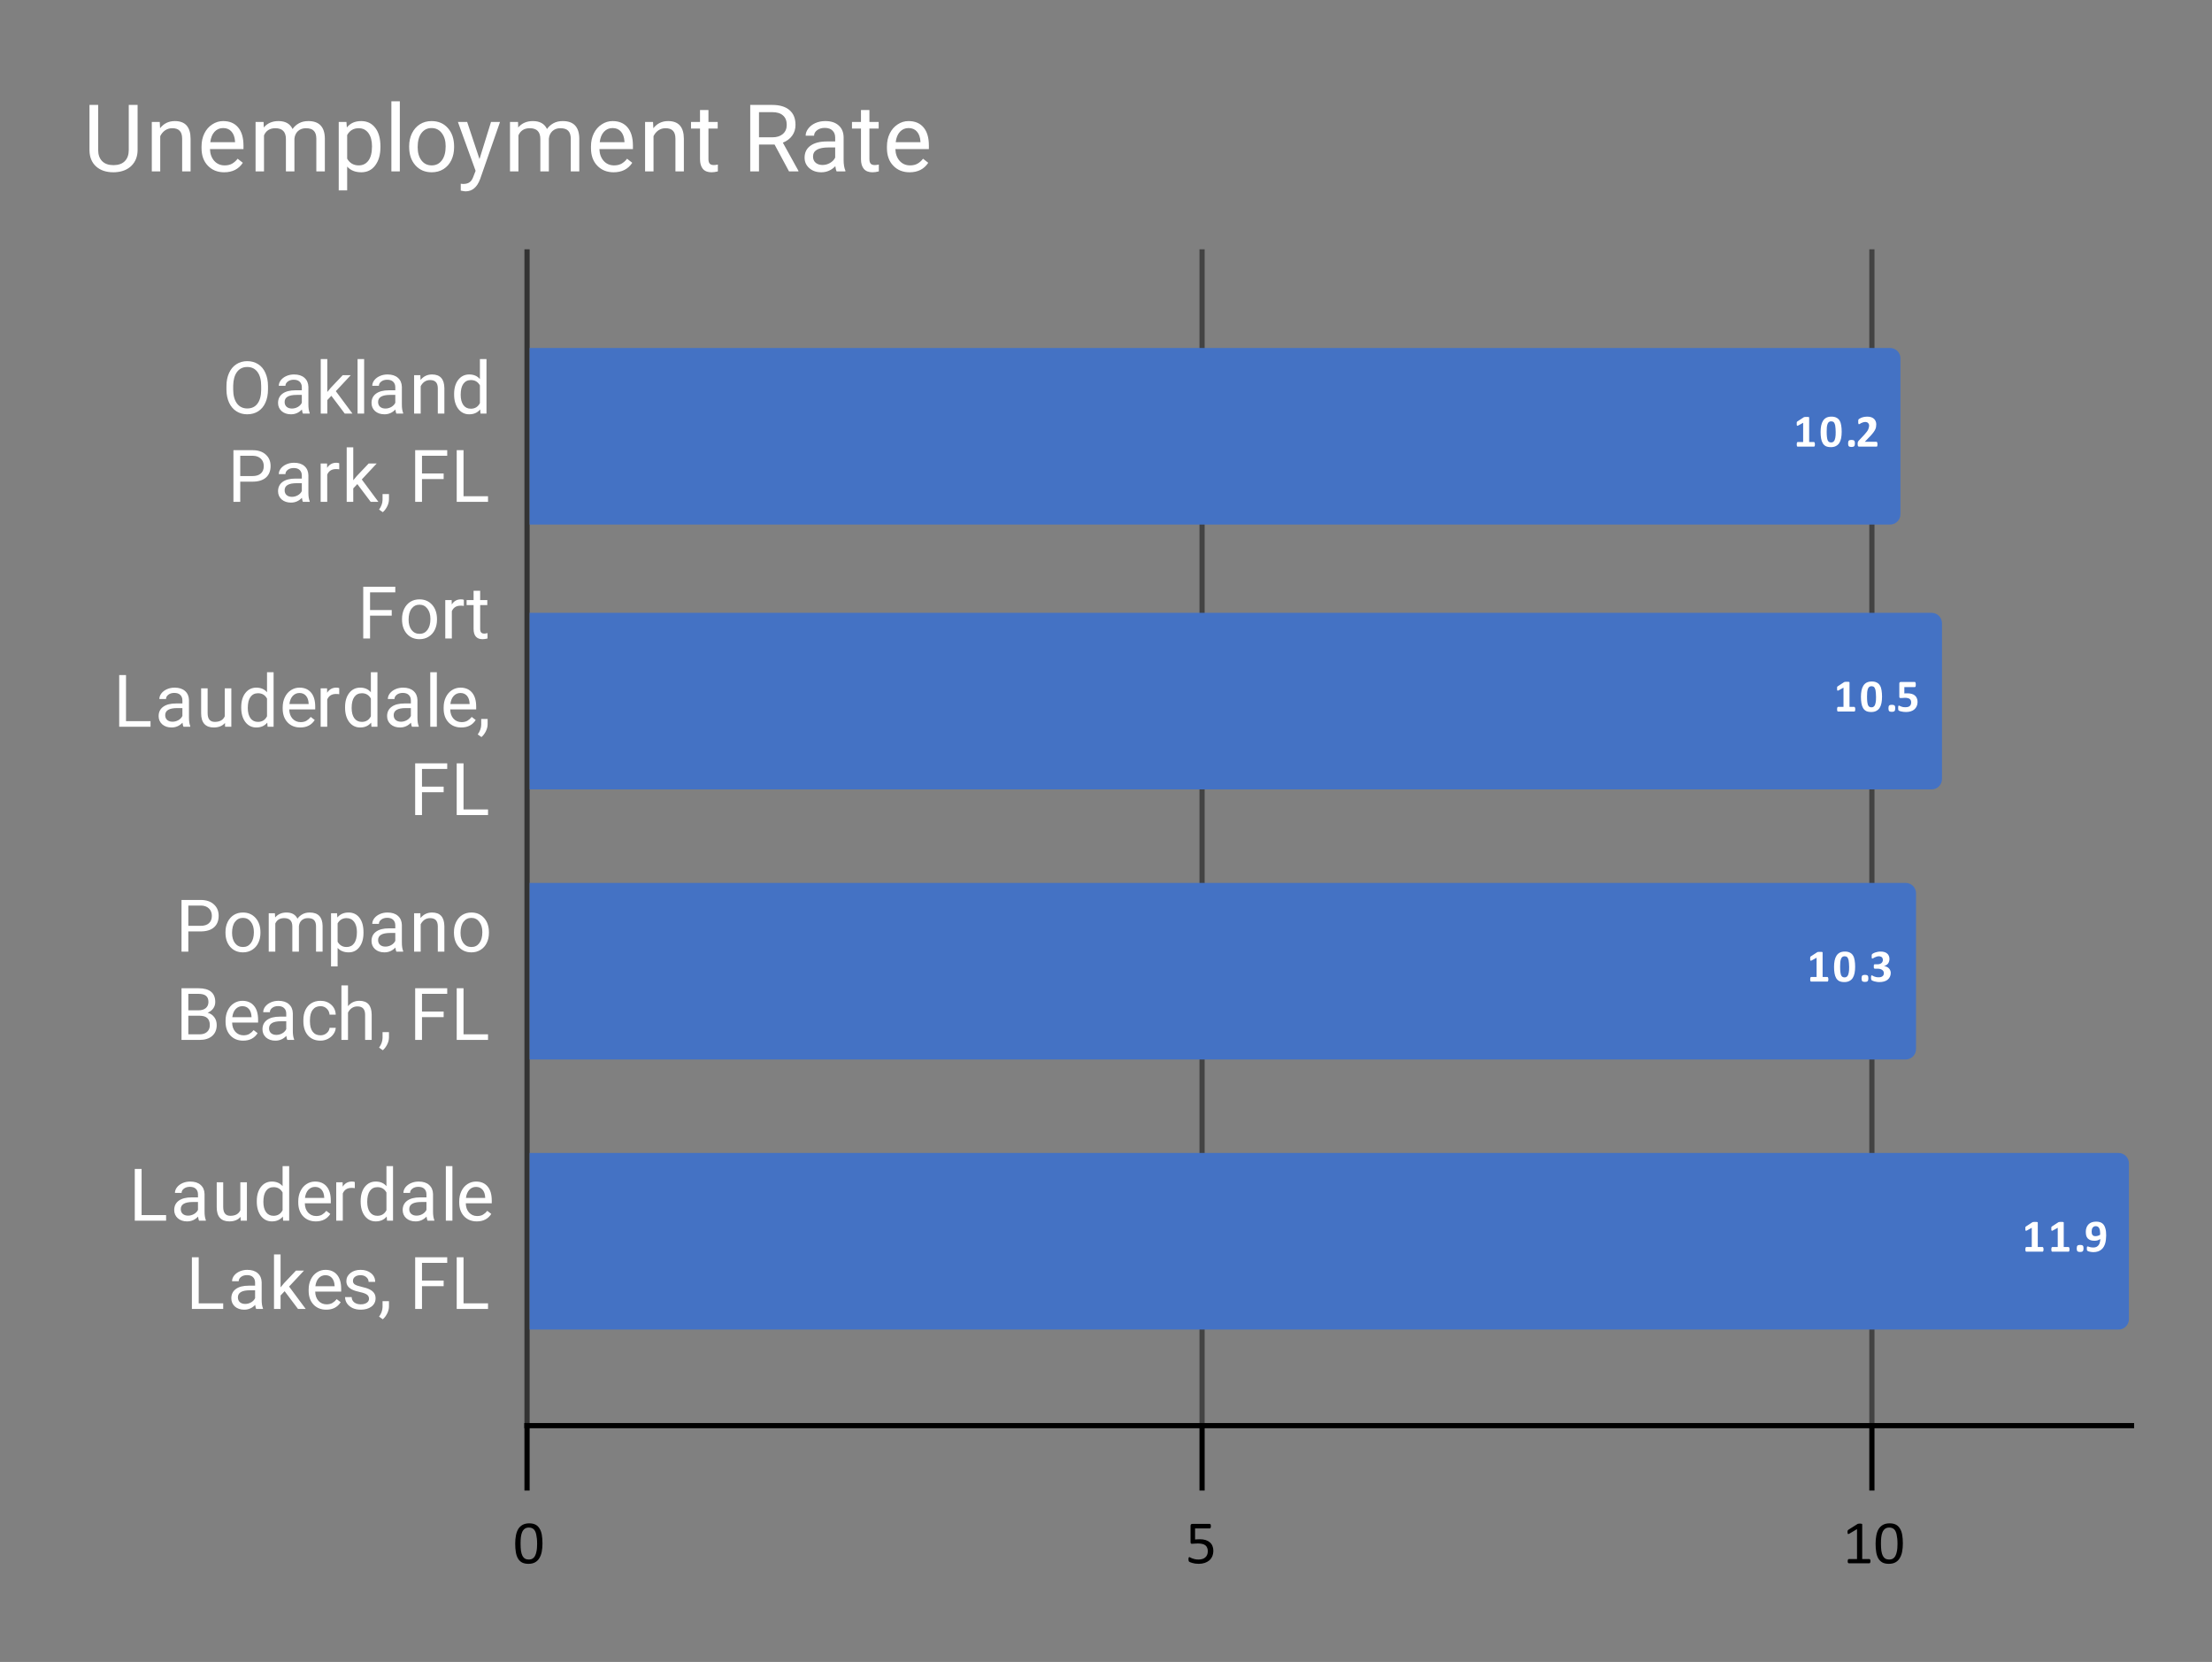 <svg version="1.1" viewBox="0.0 0.0 426.0 320.0" fill="none" stroke="none" stroke-linecap="square" stroke-miterlimit="10" width="426" height="320" xmlns:xlink="http://www.w3.org/1999/xlink" xmlns="http://www.w3.org/2000/svg"><rect x="0.0" y="0.0" width="426.0" height="320.0" fill="#808080" stroke="none"/><path fill="#ffffff" fill-opacity="0.0" d="M0 0L426.0 0L426.0 320.0L0 320.0L0 0Z" fill-rule="nonzero"/><path stroke="#333333" stroke-width="1.0" stroke-linecap="butt" d="M101.5 48.5L101.5 274.5" fill-rule="nonzero"/><path stroke="#434343" stroke-width="1.0" stroke-linecap="butt" d="M231.5 48.5L231.5 274.5" fill-rule="nonzero"/><path stroke="#434343" stroke-width="1.0" stroke-linecap="butt" d="M360.5 48.5L360.5 274.5" fill-rule="nonzero"/><path stroke="#000000" stroke-width="1.0" stroke-linecap="butt" stroke-opacity="0.0" d="M144.5 48.5L144.5 274.5" fill-rule="nonzero"/><path stroke="#000000" stroke-width="1.0" stroke-linecap="butt" stroke-opacity="0.0" d="M188.5 48.5L188.5 274.5" fill-rule="nonzero"/><path stroke="#000000" stroke-width="1.0" stroke-linecap="butt" stroke-opacity="0.0" d="M274.5 48.5L274.5 274.5" fill-rule="nonzero"/><path stroke="#000000" stroke-width="1.0" stroke-linecap="butt" stroke-opacity="0.0" d="M317.5 48.5L317.5 274.5" fill-rule="nonzero"/><path stroke="#000000" stroke-width="1.0" stroke-linecap="butt" stroke-opacity="0.0" d="M403.5 48.5L403.5 274.5" fill-rule="nonzero"/><path stroke="#000000" stroke-width="1.0" stroke-linecap="butt" d="M410.5 274.5L101.5 274.5" fill-rule="nonzero"/><clipPath id="id_0"><path d="M101.8 48.667L410.0 48.667L410.0 274.0L101.8 274.0L101.8 48.667Z" clip-rule="nonzero"/></clipPath><path stroke="#000000" stroke-width="2.0" stroke-linecap="butt" stroke-opacity="0.0" clip-path="url(#id_0)" d="M102.0 101.0L102.0 67.0L364.0 67.0C365.105 67.0 366.0 67.895 366.0 69.0L366.0 99.0C366.0 100.105 365.105 101.0 364.0 101.0Z" fill-rule="nonzero"/><path fill="#4472c4" clip-path="url(#id_0)" d="M102.0 101.0L102.0 67.0L364.0 67.0C365.105 67.0 366.0 67.895 366.0 69.0L366.0 99.0C366.0 100.105 365.105 101.0 364.0 101.0Z" fill-rule="nonzero"/><path stroke="#000000" stroke-width="2.0" stroke-linecap="butt" stroke-opacity="0.0" clip-path="url(#id_0)" d="M102.0 152.0L102.0 118.0L372.0 118.0C373.105 118.0 374.0 118.895 374.0 120.0L374.0 150.0C374.0 151.105 373.105 152.0 372.0 152.0Z" fill-rule="nonzero"/><path fill="#4472c4" clip-path="url(#id_0)" d="M102.0 152.0L102.0 118.0L372.0 118.0C373.105 118.0 374.0 118.895 374.0 120.0L374.0 150.0C374.0 151.105 373.105 152.0 372.0 152.0Z" fill-rule="nonzero"/><path stroke="#000000" stroke-width="2.0" stroke-linecap="butt" stroke-opacity="0.0" clip-path="url(#id_0)" d="M102.0 204.0L102.0 170.0L367.0 170.0C368.105 170.0 369.0 170.895 369.0 172.0L369.0 202.0C369.0 203.105 368.105 204.0 367.0 204.0Z" fill-rule="nonzero"/><path fill="#4472c4" clip-path="url(#id_0)" d="M102.0 204.0L102.0 170.0L367.0 170.0C368.105 170.0 369.0 170.895 369.0 172.0L369.0 202.0C369.0 203.105 368.105 204.0 367.0 204.0Z" fill-rule="nonzero"/><path stroke="#000000" stroke-width="2.0" stroke-linecap="butt" stroke-opacity="0.0" clip-path="url(#id_0)" d="M102.0 256.0L102.0 222.0L408.0 222.0C409.105 222.0 410.0 222.895 410.0 224.0L410.0 254.0C410.0 255.105 409.105 256.0 408.0 256.0Z" fill-rule="nonzero"/><path fill="#4472c4" clip-path="url(#id_0)" d="M102.0 256.0L102.0 222.0L408.0 222.0C409.105 222.0 410.0 222.895 410.0 224.0L410.0 254.0C410.0 255.105 409.105 256.0 408.0 256.0Z" fill-rule="nonzero"/><path stroke="#000000" stroke-width="1.0" stroke-linecap="butt" d="M101.5 286.5L101.5 274.5" fill-rule="nonzero"/><path stroke="#000000" stroke-width="1.0" stroke-linecap="butt" d="M231.5 286.5L231.5 274.5" fill-rule="nonzero"/><path stroke="#000000" stroke-width="1.0" stroke-linecap="butt" d="M360.5 286.5L360.5 274.5" fill-rule="nonzero"/><path stroke="#4472c4" stroke-width="3.0" stroke-linejoin="round" stroke-linecap="round" d="M349.528 85.562Q349.528 85.688 349.512 85.781Q349.496 85.859 349.465 85.906Q349.45 85.953 349.418 85.984Q349.387 86.0 349.34 86.0L346.2 86.0Q346.168 86.0 346.137 85.984Q346.106 85.953 346.075 85.906Q346.059 85.859 346.043 85.781Q346.028 85.688 346.028 85.562Q346.028 85.438 346.043 85.359Q346.059 85.266 346.075 85.219Q346.106 85.156 346.137 85.141Q346.168 85.109 346.2 85.109L347.262 85.109L347.262 81.406L346.356 81.906Q346.246 81.969 346.184 81.984Q346.121 81.984 346.075 81.953Q346.043 81.906 346.028 81.812Q346.028 81.719 346.028 81.562Q346.028 81.453 346.028 81.391Q346.028 81.312 346.043 81.266Q346.059 81.219 346.09 81.188Q346.121 81.156 346.184 81.125L347.403 80.328Q347.418 80.312 347.45 80.312Q347.496 80.297 347.543 80.297Q347.59 80.281 347.668 80.281Q347.762 80.281 347.903 80.281Q348.075 80.281 348.168 80.281Q348.278 80.281 348.325 80.297Q348.387 80.312 348.403 80.344Q348.418 80.375 348.418 80.406L348.418 85.109L349.34 85.109Q349.387 85.109 349.418 85.141Q349.45 85.156 349.465 85.219Q349.496 85.266 349.512 85.359Q349.528 85.438 349.528 85.562ZM354.684 83.141Q354.684 83.812 354.575 84.375Q354.465 84.922 354.215 85.312Q353.965 85.688 353.559 85.891Q353.168 86.094 352.606 86.094Q352.012 86.094 351.621 85.906Q351.246 85.703 351.028 85.328Q350.809 84.953 350.715 84.406Q350.621 83.859 350.621 83.172Q350.621 82.5 350.731 81.953Q350.84 81.406 351.09 81.016Q351.34 80.625 351.731 80.422Q352.137 80.219 352.715 80.219Q353.293 80.219 353.668 80.422Q354.059 80.609 354.278 80.984Q354.512 81.359 354.59 81.906Q354.684 82.453 354.684 83.141ZM353.528 83.188Q353.528 82.781 353.496 82.484Q353.481 82.172 353.434 81.938Q353.387 81.703 353.309 81.547Q353.246 81.391 353.153 81.297Q353.059 81.203 352.934 81.172Q352.809 81.125 352.668 81.125Q352.403 81.125 352.231 81.25Q352.059 81.375 351.965 81.625Q351.871 81.875 351.825 82.25Q351.793 82.625 351.793 83.125Q351.793 83.734 351.84 84.125Q351.887 84.516 351.981 84.766Q352.09 85.0 352.246 85.094Q352.418 85.188 352.637 85.188Q352.809 85.188 352.934 85.141Q353.075 85.078 353.168 84.969Q353.278 84.859 353.34 84.688Q353.403 84.516 353.45 84.297Q353.496 84.078 353.512 83.812Q353.528 83.531 353.528 83.188ZM357.231 85.359Q357.231 85.781 357.075 85.922Q356.934 86.062 356.575 86.062Q356.2 86.062 356.059 85.922Q355.918 85.781 355.918 85.391Q355.918 84.984 356.059 84.844Q356.2 84.703 356.575 84.703Q356.95 84.703 357.09 84.844Q357.231 84.969 357.231 85.359ZM361.575 85.531Q361.575 85.656 361.559 85.75Q361.543 85.844 361.528 85.906Q361.512 85.953 361.465 85.984Q361.434 86.0 361.387 86.0L358.121 86.0Q358.028 86.0 357.95 85.984Q357.887 85.969 357.84 85.922Q357.793 85.859 357.778 85.766Q357.762 85.672 357.762 85.516Q357.762 85.375 357.762 85.281Q357.778 85.172 357.809 85.094Q357.856 85.0 357.903 84.922Q357.965 84.844 358.059 84.75L359.043 83.703Q359.325 83.391 359.512 83.141Q359.7 82.891 359.793 82.688Q359.887 82.469 359.918 82.297Q359.965 82.125 359.965 81.969Q359.965 81.812 359.918 81.688Q359.871 81.562 359.778 81.469Q359.7 81.359 359.559 81.312Q359.418 81.25 359.246 81.25Q358.981 81.25 358.778 81.328Q358.575 81.391 358.418 81.469Q358.278 81.547 358.168 81.625Q358.075 81.688 358.012 81.688Q357.981 81.688 357.95 81.656Q357.918 81.625 357.903 81.578Q357.887 81.516 357.871 81.406Q357.871 81.297 357.871 81.156Q357.871 81.047 357.871 80.984Q357.871 80.922 357.887 80.875Q357.903 80.812 357.918 80.781Q357.95 80.734 357.996 80.688Q358.059 80.641 358.2 80.562Q358.356 80.469 358.559 80.391Q358.778 80.312 359.028 80.266Q359.293 80.219 359.575 80.219Q360.028 80.219 360.356 80.328Q360.684 80.438 360.903 80.641Q361.121 80.844 361.231 81.125Q361.34 81.391 361.34 81.703Q361.34 81.984 361.293 82.25Q361.246 82.516 361.075 82.828Q360.903 83.141 360.59 83.516Q360.293 83.891 359.793 84.375L359.137 85.062L361.371 85.062Q361.418 85.062 361.45 85.094Q361.496 85.109 361.512 85.172Q361.543 85.219 361.559 85.312Q361.575 85.406 361.575 85.531Z" fill-rule="nonzero"/><path fill="#ffffff" d="M349.528 85.562Q349.528 85.688 349.512 85.781Q349.496 85.859 349.465 85.906Q349.45 85.953 349.418 85.984Q349.387 86.0 349.34 86.0L346.2 86.0Q346.168 86.0 346.137 85.984Q346.106 85.953 346.075 85.906Q346.059 85.859 346.043 85.781Q346.028 85.688 346.028 85.562Q346.028 85.438 346.043 85.359Q346.059 85.266 346.075 85.219Q346.106 85.156 346.137 85.141Q346.168 85.109 346.2 85.109L347.262 85.109L347.262 81.406L346.356 81.906Q346.246 81.969 346.184 81.984Q346.121 81.984 346.075 81.953Q346.043 81.906 346.028 81.812Q346.028 81.719 346.028 81.562Q346.028 81.453 346.028 81.391Q346.028 81.312 346.043 81.266Q346.059 81.219 346.09 81.188Q346.121 81.156 346.184 81.125L347.403 80.328Q347.418 80.312 347.45 80.312Q347.496 80.297 347.543 80.297Q347.59 80.281 347.668 80.281Q347.762 80.281 347.903 80.281Q348.075 80.281 348.168 80.281Q348.278 80.281 348.325 80.297Q348.387 80.312 348.403 80.344Q348.418 80.375 348.418 80.406L348.418 85.109L349.34 85.109Q349.387 85.109 349.418 85.141Q349.45 85.156 349.465 85.219Q349.496 85.266 349.512 85.359Q349.528 85.438 349.528 85.562ZM354.684 83.141Q354.684 83.812 354.575 84.375Q354.465 84.922 354.215 85.312Q353.965 85.688 353.559 85.891Q353.168 86.094 352.606 86.094Q352.012 86.094 351.621 85.906Q351.246 85.703 351.028 85.328Q350.809 84.953 350.715 84.406Q350.621 83.859 350.621 83.172Q350.621 82.5 350.731 81.953Q350.84 81.406 351.09 81.016Q351.34 80.625 351.731 80.422Q352.137 80.219 352.715 80.219Q353.293 80.219 353.668 80.422Q354.059 80.609 354.278 80.984Q354.512 81.359 354.59 81.906Q354.684 82.453 354.684 83.141ZM353.528 83.188Q353.528 82.781 353.496 82.484Q353.481 82.172 353.434 81.938Q353.387 81.703 353.309 81.547Q353.246 81.391 353.153 81.297Q353.059 81.203 352.934 81.172Q352.809 81.125 352.668 81.125Q352.403 81.125 352.231 81.25Q352.059 81.375 351.965 81.625Q351.871 81.875 351.825 82.25Q351.793 82.625 351.793 83.125Q351.793 83.734 351.84 84.125Q351.887 84.516 351.981 84.766Q352.09 85.0 352.246 85.094Q352.418 85.188 352.637 85.188Q352.809 85.188 352.934 85.141Q353.075 85.078 353.168 84.969Q353.278 84.859 353.34 84.688Q353.403 84.516 353.45 84.297Q353.496 84.078 353.512 83.812Q353.528 83.531 353.528 83.188ZM357.231 85.359Q357.231 85.781 357.075 85.922Q356.934 86.062 356.575 86.062Q356.2 86.062 356.059 85.922Q355.918 85.781 355.918 85.391Q355.918 84.984 356.059 84.844Q356.2 84.703 356.575 84.703Q356.95 84.703 357.09 84.844Q357.231 84.969 357.231 85.359ZM361.575 85.531Q361.575 85.656 361.559 85.75Q361.543 85.844 361.528 85.906Q361.512 85.953 361.465 85.984Q361.434 86.0 361.387 86.0L358.121 86.0Q358.028 86.0 357.95 85.984Q357.887 85.969 357.84 85.922Q357.793 85.859 357.778 85.766Q357.762 85.672 357.762 85.516Q357.762 85.375 357.762 85.281Q357.778 85.172 357.809 85.094Q357.856 85.0 357.903 84.922Q357.965 84.844 358.059 84.75L359.043 83.703Q359.325 83.391 359.512 83.141Q359.7 82.891 359.793 82.688Q359.887 82.469 359.918 82.297Q359.965 82.125 359.965 81.969Q359.965 81.812 359.918 81.688Q359.871 81.562 359.778 81.469Q359.7 81.359 359.559 81.312Q359.418 81.25 359.246 81.25Q358.981 81.25 358.778 81.328Q358.575 81.391 358.418 81.469Q358.278 81.547 358.168 81.625Q358.075 81.688 358.012 81.688Q357.981 81.688 357.95 81.656Q357.918 81.625 357.903 81.578Q357.887 81.516 357.871 81.406Q357.871 81.297 357.871 81.156Q357.871 81.047 357.871 80.984Q357.871 80.922 357.887 80.875Q357.903 80.812 357.918 80.781Q357.95 80.734 357.996 80.688Q358.059 80.641 358.2 80.562Q358.356 80.469 358.559 80.391Q358.778 80.312 359.028 80.266Q359.293 80.219 359.575 80.219Q360.028 80.219 360.356 80.328Q360.684 80.438 360.903 80.641Q361.121 80.844 361.231 81.125Q361.34 81.391 361.34 81.703Q361.34 81.984 361.293 82.25Q361.246 82.516 361.075 82.828Q360.903 83.141 360.59 83.516Q360.293 83.891 359.793 84.375L359.137 85.062L361.371 85.062Q361.418 85.062 361.45 85.094Q361.496 85.109 361.512 85.172Q361.543 85.219 361.559 85.312Q361.575 85.406 361.575 85.531Z" fill-rule="nonzero"/><path stroke="#4472c4" stroke-width="3.0" stroke-linejoin="round" stroke-linecap="round" d="M357.297 136.562Q357.297 136.688 357.282 136.781Q357.266 136.859 357.235 136.906Q357.219 136.953 357.188 136.984Q357.157 137.0 357.11 137.0L353.969 137.0Q353.938 137.0 353.907 136.984Q353.876 136.953 353.844 136.906Q353.829 136.859 353.813 136.781Q353.797 136.688 353.797 136.562Q353.797 136.438 353.813 136.359Q353.829 136.266 353.844 136.219Q353.876 136.156 353.907 136.141Q353.938 136.109 353.969 136.109L355.032 136.109L355.032 132.406L354.126 132.906Q354.016 132.969 353.954 132.984Q353.891 132.984 353.844 132.953Q353.813 132.906 353.797 132.812Q353.797 132.719 353.797 132.562Q353.797 132.453 353.797 132.391Q353.797 132.312 353.813 132.266Q353.829 132.219 353.86 132.188Q353.891 132.156 353.954 132.125L355.172 131.328Q355.188 131.312 355.219 131.312Q355.266 131.297 355.313 131.297Q355.36 131.281 355.438 131.281Q355.532 131.281 355.672 131.281Q355.844 131.281 355.938 131.281Q356.047 131.281 356.094 131.297Q356.157 131.312 356.172 131.344Q356.188 131.375 356.188 131.406L356.188 136.109L357.11 136.109Q357.157 136.109 357.188 136.141Q357.219 136.156 357.235 136.219Q357.266 136.266 357.282 136.359Q357.297 136.438 357.297 136.562ZM362.454 134.141Q362.454 134.812 362.344 135.375Q362.235 135.922 361.985 136.312Q361.735 136.688 361.329 136.891Q360.938 137.094 360.376 137.094Q359.782 137.094 359.391 136.906Q359.016 136.703 358.797 136.328Q358.579 135.953 358.485 135.406Q358.391 134.859 358.391 134.172Q358.391 133.5 358.501 132.953Q358.61 132.406 358.86 132.016Q359.11 131.625 359.501 131.422Q359.907 131.219 360.485 131.219Q361.063 131.219 361.438 131.422Q361.829 131.609 362.047 131.984Q362.282 132.359 362.36 132.906Q362.454 133.453 362.454 134.141ZM361.297 134.188Q361.297 133.781 361.266 133.484Q361.251 133.172 361.204 132.938Q361.157 132.703 361.079 132.547Q361.016 132.391 360.922 132.297Q360.829 132.203 360.704 132.172Q360.579 132.125 360.438 132.125Q360.172 132.125 360.001 132.25Q359.829 132.375 359.735 132.625Q359.641 132.875 359.594 133.25Q359.563 133.625 359.563 134.125Q359.563 134.734 359.61 135.125Q359.657 135.516 359.751 135.766Q359.86 136.0 360.016 136.094Q360.188 136.188 360.407 136.188Q360.579 136.188 360.704 136.141Q360.844 136.078 360.938 135.969Q361.047 135.859 361.11 135.688Q361.172 135.516 361.219 135.297Q361.266 135.078 361.282 134.812Q361.297 134.531 361.297 134.188ZM365.001 136.359Q365.001 136.781 364.844 136.922Q364.704 137.062 364.344 137.062Q363.969 137.062 363.829 136.922Q363.688 136.781 363.688 136.391Q363.688 135.984 363.829 135.844Q363.969 135.703 364.344 135.703Q364.719 135.703 364.86 135.844Q365.001 135.969 365.001 136.359ZM369.297 135.156Q369.297 135.609 369.126 135.984Q368.969 136.344 368.672 136.594Q368.391 136.844 367.969 136.969Q367.563 137.094 367.063 137.094Q366.797 137.094 366.563 137.062Q366.329 137.031 366.126 136.984Q365.938 136.938 365.813 136.891Q365.704 136.828 365.657 136.797Q365.626 136.766 365.61 136.734Q365.594 136.688 365.579 136.641Q365.579 136.578 365.563 136.5Q365.563 136.406 365.563 136.297Q365.563 136.172 365.563 136.094Q365.579 136.0 365.594 135.953Q365.626 135.891 365.641 135.875Q365.672 135.859 365.704 135.859Q365.751 135.859 365.844 135.906Q365.938 135.953 366.079 136.016Q366.219 136.078 366.422 136.125Q366.641 136.172 366.938 136.172Q367.204 136.172 367.407 136.125Q367.61 136.078 367.751 135.969Q367.907 135.844 367.985 135.672Q368.063 135.484 368.063 135.234Q368.063 135.031 368.001 134.875Q367.938 134.703 367.797 134.594Q367.657 134.469 367.422 134.422Q367.204 134.359 366.876 134.359Q366.626 134.359 366.407 134.391Q366.204 134.406 366.032 134.406Q365.891 134.406 365.829 134.344Q365.782 134.281 365.782 134.109L365.782 131.641Q365.782 131.469 365.844 131.391Q365.922 131.312 366.079 131.312L368.766 131.312Q368.813 131.312 368.844 131.344Q368.876 131.359 368.891 131.422Q368.922 131.484 368.938 131.578Q368.954 131.672 368.954 131.797Q368.954 132.062 368.907 132.188Q368.86 132.297 368.766 132.297L366.751 132.297L366.751 133.516Q366.907 133.5 367.047 133.5Q367.204 133.5 367.376 133.5Q367.829 133.5 368.188 133.609Q368.547 133.703 368.782 133.922Q369.032 134.125 369.157 134.438Q369.297 134.75 369.297 135.156Z" fill-rule="nonzero"/><path fill="#ffffff" d="M357.297 136.562Q357.297 136.688 357.282 136.781Q357.266 136.859 357.235 136.906Q357.219 136.953 357.188 136.984Q357.157 137.0 357.11 137.0L353.969 137.0Q353.938 137.0 353.907 136.984Q353.876 136.953 353.844 136.906Q353.829 136.859 353.813 136.781Q353.797 136.688 353.797 136.562Q353.797 136.438 353.813 136.359Q353.829 136.266 353.844 136.219Q353.876 136.156 353.907 136.141Q353.938 136.109 353.969 136.109L355.032 136.109L355.032 132.406L354.126 132.906Q354.016 132.969 353.954 132.984Q353.891 132.984 353.844 132.953Q353.813 132.906 353.797 132.812Q353.797 132.719 353.797 132.562Q353.797 132.453 353.797 132.391Q353.797 132.312 353.813 132.266Q353.829 132.219 353.86 132.188Q353.891 132.156 353.954 132.125L355.172 131.328Q355.188 131.312 355.219 131.312Q355.266 131.297 355.313 131.297Q355.36 131.281 355.438 131.281Q355.532 131.281 355.672 131.281Q355.844 131.281 355.938 131.281Q356.047 131.281 356.094 131.297Q356.157 131.312 356.172 131.344Q356.188 131.375 356.188 131.406L356.188 136.109L357.11 136.109Q357.157 136.109 357.188 136.141Q357.219 136.156 357.235 136.219Q357.266 136.266 357.282 136.359Q357.297 136.438 357.297 136.562ZM362.454 134.141Q362.454 134.812 362.344 135.375Q362.235 135.922 361.985 136.312Q361.735 136.688 361.329 136.891Q360.938 137.094 360.376 137.094Q359.782 137.094 359.391 136.906Q359.016 136.703 358.797 136.328Q358.579 135.953 358.485 135.406Q358.391 134.859 358.391 134.172Q358.391 133.5 358.501 132.953Q358.61 132.406 358.86 132.016Q359.11 131.625 359.501 131.422Q359.907 131.219 360.485 131.219Q361.063 131.219 361.438 131.422Q361.829 131.609 362.047 131.984Q362.282 132.359 362.36 132.906Q362.454 133.453 362.454 134.141ZM361.297 134.188Q361.297 133.781 361.266 133.484Q361.251 133.172 361.204 132.938Q361.157 132.703 361.079 132.547Q361.016 132.391 360.922 132.297Q360.829 132.203 360.704 132.172Q360.579 132.125 360.438 132.125Q360.172 132.125 360.001 132.25Q359.829 132.375 359.735 132.625Q359.641 132.875 359.594 133.25Q359.563 133.625 359.563 134.125Q359.563 134.734 359.61 135.125Q359.657 135.516 359.751 135.766Q359.86 136.0 360.016 136.094Q360.188 136.188 360.407 136.188Q360.579 136.188 360.704 136.141Q360.844 136.078 360.938 135.969Q361.047 135.859 361.11 135.688Q361.172 135.516 361.219 135.297Q361.266 135.078 361.282 134.812Q361.297 134.531 361.297 134.188ZM365.001 136.359Q365.001 136.781 364.844 136.922Q364.704 137.062 364.344 137.062Q363.969 137.062 363.829 136.922Q363.688 136.781 363.688 136.391Q363.688 135.984 363.829 135.844Q363.969 135.703 364.344 135.703Q364.719 135.703 364.86 135.844Q365.001 135.969 365.001 136.359ZM369.297 135.156Q369.297 135.609 369.126 135.984Q368.969 136.344 368.672 136.594Q368.391 136.844 367.969 136.969Q367.563 137.094 367.063 137.094Q366.797 137.094 366.563 137.062Q366.329 137.031 366.126 136.984Q365.938 136.938 365.813 136.891Q365.704 136.828 365.657 136.797Q365.626 136.766 365.61 136.734Q365.594 136.688 365.579 136.641Q365.579 136.578 365.563 136.5Q365.563 136.406 365.563 136.297Q365.563 136.172 365.563 136.094Q365.579 136.0 365.594 135.953Q365.626 135.891 365.641 135.875Q365.672 135.859 365.704 135.859Q365.751 135.859 365.844 135.906Q365.938 135.953 366.079 136.016Q366.219 136.078 366.422 136.125Q366.641 136.172 366.938 136.172Q367.204 136.172 367.407 136.125Q367.61 136.078 367.751 135.969Q367.907 135.844 367.985 135.672Q368.063 135.484 368.063 135.234Q368.063 135.031 368.001 134.875Q367.938 134.703 367.797 134.594Q367.657 134.469 367.422 134.422Q367.204 134.359 366.876 134.359Q366.626 134.359 366.407 134.391Q366.204 134.406 366.032 134.406Q365.891 134.406 365.829 134.344Q365.782 134.281 365.782 134.109L365.782 131.641Q365.782 131.469 365.844 131.391Q365.922 131.312 366.079 131.312L368.766 131.312Q368.813 131.312 368.844 131.344Q368.876 131.359 368.891 131.422Q368.922 131.484 368.938 131.578Q368.954 131.672 368.954 131.797Q368.954 132.062 368.907 132.188Q368.86 132.297 368.766 132.297L366.751 132.297L366.751 133.516Q366.907 133.5 367.047 133.5Q367.204 133.5 367.376 133.5Q367.829 133.5 368.188 133.609Q368.547 133.703 368.782 133.922Q369.032 134.125 369.157 134.438Q369.297 134.75 369.297 135.156Z" fill-rule="nonzero"/><path stroke="#4472c4" stroke-width="3.0" stroke-linejoin="round" stroke-linecap="round" d="M352.118 188.562Q352.118 188.688 352.102 188.781Q352.086 188.859 352.055 188.906Q352.039 188.953 352.008 188.984Q351.977 189.0 351.93 189.0L348.789 189.0Q348.758 189.0 348.727 188.984Q348.696 188.953 348.664 188.906Q348.649 188.859 348.633 188.781Q348.618 188.688 348.618 188.562Q348.618 188.438 348.633 188.359Q348.649 188.266 348.664 188.219Q348.696 188.156 348.727 188.141Q348.758 188.109 348.789 188.109L349.852 188.109L349.852 184.406L348.946 184.906Q348.836 184.969 348.774 184.984Q348.711 184.984 348.664 184.953Q348.633 184.906 348.618 184.812Q348.618 184.719 348.618 184.562Q348.618 184.453 348.618 184.391Q348.618 184.312 348.633 184.266Q348.649 184.219 348.68 184.188Q348.711 184.156 348.774 184.125L349.993 183.328Q350.008 183.312 350.039 183.312Q350.086 183.297 350.133 183.297Q350.18 183.281 350.258 183.281Q350.352 183.281 350.493 183.281Q350.664 183.281 350.758 183.281Q350.868 183.281 350.914 183.297Q350.977 183.312 350.993 183.344Q351.008 183.375 351.008 183.406L351.008 188.109L351.93 188.109Q351.977 188.109 352.008 188.141Q352.039 188.156 352.055 188.219Q352.086 188.266 352.102 188.359Q352.118 188.438 352.118 188.562ZM357.274 186.141Q357.274 186.812 357.164 187.375Q357.055 187.922 356.805 188.312Q356.555 188.688 356.149 188.891Q355.758 189.094 355.196 189.094Q354.602 189.094 354.211 188.906Q353.836 188.703 353.618 188.328Q353.399 187.953 353.305 187.406Q353.211 186.859 353.211 186.172Q353.211 185.5 353.321 184.953Q353.43 184.406 353.68 184.016Q353.93 183.625 354.321 183.422Q354.727 183.219 355.305 183.219Q355.883 183.219 356.258 183.422Q356.649 183.609 356.868 183.984Q357.102 184.359 357.18 184.906Q357.274 185.453 357.274 186.141ZM356.118 186.188Q356.118 185.781 356.086 185.484Q356.071 185.172 356.024 184.938Q355.977 184.703 355.899 184.547Q355.836 184.391 355.743 184.297Q355.649 184.203 355.524 184.172Q355.399 184.125 355.258 184.125Q354.993 184.125 354.821 184.25Q354.649 184.375 354.555 184.625Q354.461 184.875 354.414 185.25Q354.383 185.625 354.383 186.125Q354.383 186.734 354.43 187.125Q354.477 187.516 354.571 187.766Q354.68 188.0 354.836 188.094Q355.008 188.188 355.227 188.188Q355.399 188.188 355.524 188.141Q355.664 188.078 355.758 187.969Q355.868 187.859 355.93 187.688Q355.993 187.516 356.039 187.297Q356.086 187.078 356.102 186.812Q356.118 186.531 356.118 186.188ZM359.821 188.359Q359.821 188.781 359.664 188.922Q359.524 189.062 359.164 189.062Q358.789 189.062 358.649 188.922Q358.508 188.781 358.508 188.391Q358.508 187.984 358.649 187.844Q358.789 187.703 359.164 187.703Q359.539 187.703 359.68 187.844Q359.821 187.969 359.821 188.359ZM364.133 187.328Q364.133 187.766 363.961 188.094Q363.805 188.422 363.508 188.656Q363.227 188.875 362.821 188.984Q362.43 189.094 361.946 189.094Q361.649 189.094 361.399 189.047Q361.149 189.016 360.946 188.953Q360.758 188.891 360.618 188.828Q360.493 188.766 360.446 188.734Q360.414 188.688 360.399 188.656Q360.383 188.609 360.368 188.547Q360.352 188.484 360.336 188.406Q360.336 188.312 360.336 188.172Q360.336 187.969 360.368 187.891Q360.399 187.797 360.477 187.797Q360.524 187.797 360.633 187.859Q360.743 187.922 360.899 188.0Q361.071 188.062 361.289 188.125Q361.524 188.172 361.805 188.172Q362.039 188.172 362.227 188.125Q362.414 188.062 362.539 187.969Q362.68 187.859 362.743 187.719Q362.805 187.562 362.805 187.375Q362.805 187.188 362.727 187.031Q362.649 186.875 362.493 186.766Q362.336 186.641 362.102 186.578Q361.883 186.516 361.571 186.516L361.071 186.516Q361.024 186.516 360.977 186.5Q360.946 186.484 360.914 186.438Q360.883 186.391 360.868 186.312Q360.868 186.219 360.868 186.094Q360.868 185.953 360.868 185.875Q360.883 185.797 360.899 185.75Q360.93 185.703 360.961 185.688Q361.008 185.672 361.071 185.672L361.555 185.672Q361.821 185.672 362.008 185.609Q362.211 185.547 362.336 185.438Q362.477 185.328 362.539 185.172Q362.618 185.016 362.618 184.828Q362.618 184.688 362.571 184.562Q362.524 184.422 362.43 184.328Q362.336 184.234 362.18 184.188Q362.039 184.125 361.836 184.125Q361.602 184.125 361.399 184.203Q361.196 184.266 361.039 184.344Q360.883 184.422 360.758 184.5Q360.649 184.562 360.602 184.562Q360.571 184.562 360.539 184.562Q360.508 184.547 360.493 184.5Q360.477 184.453 360.461 184.375Q360.461 184.281 360.461 184.156Q360.461 184.047 360.461 183.969Q360.477 183.891 360.477 183.844Q360.493 183.797 360.508 183.766Q360.539 183.734 360.571 183.688Q360.618 183.641 360.758 183.562Q360.899 183.484 361.102 183.406Q361.305 183.328 361.571 183.281Q361.852 183.219 362.164 183.219Q362.586 183.219 362.899 183.312Q363.211 183.406 363.43 183.594Q363.649 183.766 363.758 184.031Q363.883 184.297 363.883 184.641Q363.883 184.891 363.805 185.125Q363.743 185.344 363.618 185.516Q363.493 185.688 363.289 185.812Q363.102 185.938 362.852 186.0L362.852 186.016Q363.149 186.047 363.383 186.172Q363.633 186.281 363.789 186.469Q363.961 186.641 364.039 186.859Q364.133 187.078 364.133 187.328Z" fill-rule="nonzero"/><path fill="#ffffff" d="M352.118 188.562Q352.118 188.688 352.102 188.781Q352.086 188.859 352.055 188.906Q352.039 188.953 352.008 188.984Q351.977 189.0 351.93 189.0L348.789 189.0Q348.758 189.0 348.727 188.984Q348.696 188.953 348.664 188.906Q348.649 188.859 348.633 188.781Q348.618 188.688 348.618 188.562Q348.618 188.438 348.633 188.359Q348.649 188.266 348.664 188.219Q348.696 188.156 348.727 188.141Q348.758 188.109 348.789 188.109L349.852 188.109L349.852 184.406L348.946 184.906Q348.836 184.969 348.774 184.984Q348.711 184.984 348.664 184.953Q348.633 184.906 348.618 184.812Q348.618 184.719 348.618 184.562Q348.618 184.453 348.618 184.391Q348.618 184.312 348.633 184.266Q348.649 184.219 348.68 184.188Q348.711 184.156 348.774 184.125L349.993 183.328Q350.008 183.312 350.039 183.312Q350.086 183.297 350.133 183.297Q350.18 183.281 350.258 183.281Q350.352 183.281 350.493 183.281Q350.664 183.281 350.758 183.281Q350.868 183.281 350.914 183.297Q350.977 183.312 350.993 183.344Q351.008 183.375 351.008 183.406L351.008 188.109L351.93 188.109Q351.977 188.109 352.008 188.141Q352.039 188.156 352.055 188.219Q352.086 188.266 352.102 188.359Q352.118 188.438 352.118 188.562ZM357.274 186.141Q357.274 186.812 357.164 187.375Q357.055 187.922 356.805 188.312Q356.555 188.688 356.149 188.891Q355.758 189.094 355.196 189.094Q354.602 189.094 354.211 188.906Q353.836 188.703 353.618 188.328Q353.399 187.953 353.305 187.406Q353.211 186.859 353.211 186.172Q353.211 185.5 353.321 184.953Q353.43 184.406 353.68 184.016Q353.93 183.625 354.321 183.422Q354.727 183.219 355.305 183.219Q355.883 183.219 356.258 183.422Q356.649 183.609 356.868 183.984Q357.102 184.359 357.18 184.906Q357.274 185.453 357.274 186.141ZM356.118 186.188Q356.118 185.781 356.086 185.484Q356.071 185.172 356.024 184.938Q355.977 184.703 355.899 184.547Q355.836 184.391 355.743 184.297Q355.649 184.203 355.524 184.172Q355.399 184.125 355.258 184.125Q354.993 184.125 354.821 184.25Q354.649 184.375 354.555 184.625Q354.461 184.875 354.414 185.25Q354.383 185.625 354.383 186.125Q354.383 186.734 354.43 187.125Q354.477 187.516 354.571 187.766Q354.68 188.0 354.836 188.094Q355.008 188.188 355.227 188.188Q355.399 188.188 355.524 188.141Q355.664 188.078 355.758 187.969Q355.868 187.859 355.93 187.688Q355.993 187.516 356.039 187.297Q356.086 187.078 356.102 186.812Q356.118 186.531 356.118 186.188ZM359.821 188.359Q359.821 188.781 359.664 188.922Q359.524 189.062 359.164 189.062Q358.789 189.062 358.649 188.922Q358.508 188.781 358.508 188.391Q358.508 187.984 358.649 187.844Q358.789 187.703 359.164 187.703Q359.539 187.703 359.68 187.844Q359.821 187.969 359.821 188.359ZM364.133 187.328Q364.133 187.766 363.961 188.094Q363.805 188.422 363.508 188.656Q363.227 188.875 362.821 188.984Q362.43 189.094 361.946 189.094Q361.649 189.094 361.399 189.047Q361.149 189.016 360.946 188.953Q360.758 188.891 360.618 188.828Q360.493 188.766 360.446 188.734Q360.414 188.688 360.399 188.656Q360.383 188.609 360.368 188.547Q360.352 188.484 360.336 188.406Q360.336 188.312 360.336 188.172Q360.336 187.969 360.368 187.891Q360.399 187.797 360.477 187.797Q360.524 187.797 360.633 187.859Q360.743 187.922 360.899 188.0Q361.071 188.062 361.289 188.125Q361.524 188.172 361.805 188.172Q362.039 188.172 362.227 188.125Q362.414 188.062 362.539 187.969Q362.68 187.859 362.743 187.719Q362.805 187.562 362.805 187.375Q362.805 187.188 362.727 187.031Q362.649 186.875 362.493 186.766Q362.336 186.641 362.102 186.578Q361.883 186.516 361.571 186.516L361.071 186.516Q361.024 186.516 360.977 186.5Q360.946 186.484 360.914 186.438Q360.883 186.391 360.868 186.312Q360.868 186.219 360.868 186.094Q360.868 185.953 360.868 185.875Q360.883 185.797 360.899 185.75Q360.93 185.703 360.961 185.688Q361.008 185.672 361.071 185.672L361.555 185.672Q361.821 185.672 362.008 185.609Q362.211 185.547 362.336 185.438Q362.477 185.328 362.539 185.172Q362.618 185.016 362.618 184.828Q362.618 184.688 362.571 184.562Q362.524 184.422 362.43 184.328Q362.336 184.234 362.18 184.188Q362.039 184.125 361.836 184.125Q361.602 184.125 361.399 184.203Q361.196 184.266 361.039 184.344Q360.883 184.422 360.758 184.5Q360.649 184.562 360.602 184.562Q360.571 184.562 360.539 184.562Q360.508 184.547 360.493 184.5Q360.477 184.453 360.461 184.375Q360.461 184.281 360.461 184.156Q360.461 184.047 360.461 183.969Q360.477 183.891 360.477 183.844Q360.493 183.797 360.508 183.766Q360.539 183.734 360.571 183.688Q360.618 183.641 360.758 183.562Q360.899 183.484 361.102 183.406Q361.305 183.328 361.571 183.281Q361.852 183.219 362.164 183.219Q362.586 183.219 362.899 183.312Q363.211 183.406 363.43 183.594Q363.649 183.766 363.758 184.031Q363.883 184.297 363.883 184.641Q363.883 184.891 363.805 185.125Q363.743 185.344 363.618 185.516Q363.493 185.688 363.289 185.812Q363.102 185.938 362.852 186.0L362.852 186.016Q363.149 186.047 363.383 186.172Q363.633 186.281 363.789 186.469Q363.961 186.641 364.039 186.859Q364.133 187.078 364.133 187.328Z" fill-rule="nonzero"/><path stroke="#4472c4" stroke-width="3.0" stroke-linejoin="round" stroke-linecap="round" d="M393.556 240.562Q393.556 240.688 393.541 240.781Q393.525 240.859 393.494 240.906Q393.478 240.953 393.447 240.984Q393.416 241.0 393.369 241.0L390.228 241.0Q390.197 241.0 390.166 240.984Q390.134 240.953 390.103 240.906Q390.087 240.859 390.072 240.781Q390.056 240.688 390.056 240.562Q390.056 240.438 390.072 240.359Q390.087 240.266 390.103 240.219Q390.134 240.156 390.166 240.141Q390.197 240.109 390.228 240.109L391.291 240.109L391.291 236.406L390.384 236.906Q390.275 236.969 390.212 236.984Q390.15 236.984 390.103 236.953Q390.072 236.906 390.056 236.812Q390.056 236.719 390.056 236.562Q390.056 236.453 390.056 236.391Q390.056 236.312 390.072 236.266Q390.087 236.219 390.119 236.188Q390.15 236.156 390.212 236.125L391.431 235.328Q391.447 235.312 391.478 235.312Q391.525 235.297 391.572 235.297Q391.619 235.281 391.697 235.281Q391.791 235.281 391.931 235.281Q392.103 235.281 392.197 235.281Q392.306 235.281 392.353 235.297Q392.416 235.312 392.431 235.344Q392.447 235.375 392.447 235.406L392.447 240.109L393.369 240.109Q393.416 240.109 393.447 240.141Q393.478 240.156 393.494 240.219Q393.525 240.266 393.541 240.359Q393.556 240.438 393.556 240.562ZM398.556 240.562Q398.556 240.688 398.541 240.781Q398.525 240.859 398.494 240.906Q398.478 240.953 398.447 240.984Q398.416 241.0 398.369 241.0L395.228 241.0Q395.197 241.0 395.166 240.984Q395.134 240.953 395.103 240.906Q395.087 240.859 395.072 240.781Q395.056 240.688 395.056 240.562Q395.056 240.438 395.072 240.359Q395.087 240.266 395.103 240.219Q395.134 240.156 395.166 240.141Q395.197 240.109 395.228 240.109L396.291 240.109L396.291 236.406L395.384 236.906Q395.275 236.969 395.212 236.984Q395.15 236.984 395.103 236.953Q395.072 236.906 395.056 236.812Q395.056 236.719 395.056 236.562Q395.056 236.453 395.056 236.391Q395.056 236.312 395.072 236.266Q395.087 236.219 395.119 236.188Q395.15 236.156 395.212 236.125L396.431 235.328Q396.447 235.312 396.478 235.312Q396.525 235.297 396.572 235.297Q396.619 235.281 396.697 235.281Q396.791 235.281 396.931 235.281Q397.103 235.281 397.197 235.281Q397.306 235.281 397.353 235.297Q397.416 235.312 397.431 235.344Q397.447 235.375 397.447 235.406L397.447 240.109L398.369 240.109Q398.416 240.109 398.447 240.141Q398.478 240.156 398.494 240.219Q398.525 240.266 398.541 240.359Q398.556 240.438 398.556 240.562ZM401.259 240.359Q401.259 240.781 401.103 240.922Q400.962 241.062 400.603 241.062Q400.228 241.062 400.087 240.922Q399.947 240.781 399.947 240.391Q399.947 239.984 400.087 239.844Q400.228 239.703 400.603 239.703Q400.978 239.703 401.119 239.844Q401.259 239.969 401.259 240.359ZM405.619 237.891Q405.619 238.25 405.572 238.625Q405.541 238.984 405.447 239.344Q405.353 239.703 405.166 240.031Q404.994 240.344 404.712 240.578Q404.447 240.812 404.056 240.953Q403.666 241.094 403.134 241.094Q402.931 241.094 402.744 241.062Q402.572 241.047 402.416 241.0Q402.259 240.969 402.15 240.922Q402.041 240.875 401.994 240.828Q401.947 240.781 401.916 240.703Q401.9 240.609 401.9 240.453Q401.9 240.312 401.9 240.234Q401.916 240.141 401.931 240.094Q401.947 240.031 401.978 240.016Q402.009 240.0 402.056 240.0Q402.103 240.0 402.197 240.031Q402.291 240.062 402.431 240.109Q402.572 240.141 402.744 240.172Q402.931 240.203 403.134 240.203Q403.509 240.203 403.759 240.078Q404.025 239.938 404.181 239.719Q404.337 239.5 404.4 239.203Q404.478 238.906 404.494 238.578Q404.291 238.703 404.009 238.812Q403.728 238.906 403.353 238.906Q402.9 238.906 402.572 238.781Q402.259 238.656 402.056 238.438Q401.869 238.219 401.775 237.906Q401.697 237.578 401.697 237.172Q401.697 236.734 401.822 236.391Q401.947 236.031 402.197 235.766Q402.447 235.5 402.822 235.359Q403.197 235.219 403.681 235.219Q404.087 235.219 404.384 235.312Q404.681 235.391 404.884 235.562Q405.103 235.734 405.244 235.984Q405.384 236.234 405.462 236.531Q405.556 236.828 405.587 237.172Q405.619 237.516 405.619 237.891ZM404.462 237.734Q404.462 237.266 404.416 236.953Q404.369 236.641 404.259 236.453Q404.15 236.266 403.994 236.188Q403.837 236.094 403.619 236.094Q403.416 236.094 403.259 236.172Q403.119 236.25 403.009 236.391Q402.916 236.516 402.869 236.703Q402.822 236.875 402.822 237.078Q402.822 237.312 402.853 237.5Q402.9 237.672 402.994 237.797Q403.087 237.906 403.228 237.969Q403.384 238.016 403.587 238.016Q403.837 238.016 404.056 237.938Q404.291 237.859 404.462 237.734Z" fill-rule="nonzero"/><path fill="#ffffff" d="M393.556 240.562Q393.556 240.688 393.541 240.781Q393.525 240.859 393.494 240.906Q393.478 240.953 393.447 240.984Q393.416 241.0 393.369 241.0L390.228 241.0Q390.197 241.0 390.166 240.984Q390.134 240.953 390.103 240.906Q390.087 240.859 390.072 240.781Q390.056 240.688 390.056 240.562Q390.056 240.438 390.072 240.359Q390.087 240.266 390.103 240.219Q390.134 240.156 390.166 240.141Q390.197 240.109 390.228 240.109L391.291 240.109L391.291 236.406L390.384 236.906Q390.275 236.969 390.212 236.984Q390.15 236.984 390.103 236.953Q390.072 236.906 390.056 236.812Q390.056 236.719 390.056 236.562Q390.056 236.453 390.056 236.391Q390.056 236.312 390.072 236.266Q390.087 236.219 390.119 236.188Q390.15 236.156 390.212 236.125L391.431 235.328Q391.447 235.312 391.478 235.312Q391.525 235.297 391.572 235.297Q391.619 235.281 391.697 235.281Q391.791 235.281 391.931 235.281Q392.103 235.281 392.197 235.281Q392.306 235.281 392.353 235.297Q392.416 235.312 392.431 235.344Q392.447 235.375 392.447 235.406L392.447 240.109L393.369 240.109Q393.416 240.109 393.447 240.141Q393.478 240.156 393.494 240.219Q393.525 240.266 393.541 240.359Q393.556 240.438 393.556 240.562ZM398.556 240.562Q398.556 240.688 398.541 240.781Q398.525 240.859 398.494 240.906Q398.478 240.953 398.447 240.984Q398.416 241.0 398.369 241.0L395.228 241.0Q395.197 241.0 395.166 240.984Q395.134 240.953 395.103 240.906Q395.087 240.859 395.072 240.781Q395.056 240.688 395.056 240.562Q395.056 240.438 395.072 240.359Q395.087 240.266 395.103 240.219Q395.134 240.156 395.166 240.141Q395.197 240.109 395.228 240.109L396.291 240.109L396.291 236.406L395.384 236.906Q395.275 236.969 395.212 236.984Q395.15 236.984 395.103 236.953Q395.072 236.906 395.056 236.812Q395.056 236.719 395.056 236.562Q395.056 236.453 395.056 236.391Q395.056 236.312 395.072 236.266Q395.087 236.219 395.119 236.188Q395.15 236.156 395.212 236.125L396.431 235.328Q396.447 235.312 396.478 235.312Q396.525 235.297 396.572 235.297Q396.619 235.281 396.697 235.281Q396.791 235.281 396.931 235.281Q397.103 235.281 397.197 235.281Q397.306 235.281 397.353 235.297Q397.416 235.312 397.431 235.344Q397.447 235.375 397.447 235.406L397.447 240.109L398.369 240.109Q398.416 240.109 398.447 240.141Q398.478 240.156 398.494 240.219Q398.525 240.266 398.541 240.359Q398.556 240.438 398.556 240.562ZM401.259 240.359Q401.259 240.781 401.103 240.922Q400.962 241.062 400.603 241.062Q400.228 241.062 400.087 240.922Q399.947 240.781 399.947 240.391Q399.947 239.984 400.087 239.844Q400.228 239.703 400.603 239.703Q400.978 239.703 401.119 239.844Q401.259 239.969 401.259 240.359ZM405.619 237.891Q405.619 238.25 405.572 238.625Q405.541 238.984 405.447 239.344Q405.353 239.703 405.166 240.031Q404.994 240.344 404.712 240.578Q404.447 240.812 404.056 240.953Q403.666 241.094 403.134 241.094Q402.931 241.094 402.744 241.062Q402.572 241.047 402.416 241.0Q402.259 240.969 402.15 240.922Q402.041 240.875 401.994 240.828Q401.947 240.781 401.916 240.703Q401.9 240.609 401.9 240.453Q401.9 240.312 401.9 240.234Q401.916 240.141 401.931 240.094Q401.947 240.031 401.978 240.016Q402.009 240.0 402.056 240.0Q402.103 240.0 402.197 240.031Q402.291 240.062 402.431 240.109Q402.572 240.141 402.744 240.172Q402.931 240.203 403.134 240.203Q403.509 240.203 403.759 240.078Q404.025 239.938 404.181 239.719Q404.337 239.5 404.4 239.203Q404.478 238.906 404.494 238.578Q404.291 238.703 404.009 238.812Q403.728 238.906 403.353 238.906Q402.9 238.906 402.572 238.781Q402.259 238.656 402.056 238.438Q401.869 238.219 401.775 237.906Q401.697 237.578 401.697 237.172Q401.697 236.734 401.822 236.391Q401.947 236.031 402.197 235.766Q402.447 235.5 402.822 235.359Q403.197 235.219 403.681 235.219Q404.087 235.219 404.384 235.312Q404.681 235.391 404.884 235.562Q405.103 235.734 405.244 235.984Q405.384 236.234 405.462 236.531Q405.556 236.828 405.587 237.172Q405.619 237.516 405.619 237.891ZM404.462 237.734Q404.462 237.266 404.416 236.953Q404.369 236.641 404.259 236.453Q404.15 236.266 403.994 236.188Q403.837 236.094 403.619 236.094Q403.416 236.094 403.259 236.172Q403.119 236.25 403.009 236.391Q402.916 236.516 402.869 236.703Q402.822 236.875 402.822 237.078Q402.822 237.312 402.853 237.5Q402.9 237.672 402.994 237.797Q403.087 237.906 403.228 237.969Q403.384 238.016 403.587 238.016Q403.837 238.016 404.056 237.938Q404.291 237.859 404.462 237.734Z" fill-rule="nonzero"/><path fill="#ffffff" d="M51.612 74.976Q51.612 76.445 51.112 77.538Q50.628 78.617 49.722 79.195Q48.816 79.773 47.612 79.773Q46.441 79.773 45.534 79.195Q44.628 78.617 44.128 77.554Q43.628 76.476 43.612 75.07L43.612 74.351Q43.612 72.913 44.112 71.82Q44.612 70.71 45.519 70.132Q46.425 69.538 47.612 69.538Q48.8 69.538 49.706 70.117Q50.628 70.695 51.112 71.804Q51.612 72.898 51.612 74.351L51.612 74.976ZM50.3 74.335Q50.3 72.57 49.581 71.617Q48.878 70.663 47.612 70.663Q46.362 70.663 45.644 71.617Q44.941 72.57 44.909 74.242L44.909 74.976Q44.909 76.695 45.628 77.679Q46.362 78.648 47.612 78.648Q48.894 78.648 49.581 77.726Q50.284 76.804 50.3 75.07L50.3 74.335ZM58.331 79.632Q58.222 79.413 58.144 78.851Q57.269 79.773 56.034 79.773Q54.941 79.773 54.237 79.163Q53.55 78.538 53.55 77.585Q53.55 76.429 54.425 75.788Q55.3 75.148 56.894 75.148L58.128 75.148L58.128 74.57Q58.128 73.898 57.722 73.507Q57.331 73.117 56.566 73.117Q55.878 73.117 55.425 73.46Q54.972 73.804 54.972 74.288L53.691 74.288Q53.691 73.726 54.081 73.21Q54.487 72.695 55.159 72.398Q55.831 72.101 56.628 72.101Q57.909 72.101 58.628 72.742Q59.362 73.382 59.394 74.492L59.394 77.898Q59.394 78.913 59.644 79.523L59.644 79.632L58.331 79.632ZM56.222 78.663Q56.816 78.663 57.347 78.367Q57.894 78.054 58.128 77.554L58.128 76.038L57.128 76.038Q54.816 76.038 54.816 77.398Q54.816 77.992 55.206 78.335Q55.597 78.663 56.222 78.663ZM63.816 76.21L63.034 77.038L63.034 79.632L61.769 79.632L61.769 69.132L63.034 69.132L63.034 75.476L63.706 74.663L66.003 72.242L67.55 72.242L64.675 75.32L67.878 79.632L66.394 79.632L63.816 76.21ZM70.128 79.632L68.862 79.632L68.862 69.132L70.128 69.132L70.128 79.632ZM76.331 79.632Q76.222 79.413 76.144 78.851Q75.269 79.773 74.034 79.773Q72.941 79.773 72.237 79.163Q71.55 78.538 71.55 77.585Q71.55 76.429 72.425 75.788Q73.3 75.148 74.894 75.148L76.128 75.148L76.128 74.57Q76.128 73.898 75.722 73.507Q75.331 73.117 74.566 73.117Q73.878 73.117 73.425 73.46Q72.972 73.804 72.972 74.288L71.691 74.288Q71.691 73.726 72.081 73.21Q72.487 72.695 73.159 72.398Q73.831 72.101 74.628 72.101Q75.909 72.101 76.628 72.742Q77.362 73.382 77.394 74.492L77.394 77.898Q77.394 78.913 77.644 79.523L77.644 79.632L76.331 79.632ZM74.222 78.663Q74.816 78.663 75.347 78.367Q75.894 78.054 76.128 77.554L76.128 76.038L75.128 76.038Q72.816 76.038 72.816 77.398Q72.816 77.992 73.206 78.335Q73.597 78.663 74.222 78.663ZM80.956 72.242L80.987 73.163Q81.847 72.101 83.206 72.101Q85.55 72.101 85.581 74.742L85.581 79.632L84.316 79.632L84.316 74.742Q84.3 73.945 83.941 73.57Q83.581 73.179 82.831 73.179Q82.206 73.179 81.737 73.507Q81.284 73.835 81.019 74.367L81.019 79.632L79.753 79.632L79.753 72.242L80.956 72.242ZM87.456 75.867Q87.456 74.163 88.253 73.132Q89.066 72.101 90.362 72.101Q91.675 72.101 92.425 72.992L92.425 69.132L93.691 69.132L93.691 79.632L92.534 79.632L92.472 78.835Q91.706 79.773 90.362 79.773Q89.066 79.773 88.253 78.726Q87.456 77.663 87.456 75.96L87.456 75.867ZM88.722 76.023Q88.722 77.273 89.237 77.992Q89.753 78.695 90.675 78.695Q91.878 78.695 92.425 77.617L92.425 74.21Q91.862 73.179 90.691 73.179Q89.753 73.179 89.237 73.898Q88.722 74.601 88.722 76.023Z" fill-rule="nonzero"/><path fill="#ffffff" d="M46.269 92.742L46.269 96.632L44.956 96.632L44.956 86.679L48.628 86.679Q50.253 86.679 51.175 87.523Q52.112 88.351 52.112 89.726Q52.112 91.163 51.206 91.96Q50.3 92.742 48.612 92.742L46.269 92.742ZM46.269 91.663L48.628 91.663Q49.675 91.663 50.237 91.163Q50.8 90.663 50.8 89.742Q50.8 88.851 50.237 88.32Q49.675 87.773 48.706 87.757L46.269 87.757L46.269 91.663ZM58.331 96.632Q58.222 96.413 58.144 95.851Q57.269 96.773 56.034 96.773Q54.941 96.773 54.237 96.163Q53.55 95.538 53.55 94.585Q53.55 93.429 54.425 92.788Q55.3 92.148 56.894 92.148L58.128 92.148L58.128 91.57Q58.128 90.898 57.722 90.507Q57.331 90.117 56.566 90.117Q55.878 90.117 55.425 90.46Q54.972 90.804 54.972 91.288L53.691 91.288Q53.691 90.726 54.081 90.21Q54.487 89.695 55.159 89.398Q55.831 89.101 56.628 89.101Q57.909 89.101 58.628 89.742Q59.362 90.382 59.394 91.492L59.394 94.898Q59.394 95.913 59.644 96.523L59.644 96.632L58.331 96.632ZM56.222 95.663Q56.816 95.663 57.347 95.367Q57.894 95.054 58.128 94.554L58.128 93.038L57.128 93.038Q54.816 93.038 54.816 94.398Q54.816 94.992 55.206 95.335Q55.597 95.663 56.222 95.663ZM65.331 90.367Q65.05 90.32 64.706 90.32Q63.472 90.32 63.019 91.382L63.019 96.632L61.753 96.632L61.753 89.242L62.987 89.242L63.003 90.085Q63.628 89.101 64.769 89.101Q65.144 89.101 65.331 89.195L65.331 90.367ZM68.816 93.21L68.034 94.038L68.034 96.632L66.769 96.632L66.769 86.132L68.034 86.132L68.034 92.476L68.706 91.663L71.003 89.242L72.55 89.242L69.675 92.32L72.878 96.632L71.394 96.632L68.816 93.21ZM73.722 98.617L73.003 98.117Q73.644 97.226 73.675 96.273L73.675 95.132L74.909 95.132L74.909 96.132Q74.909 96.82 74.566 97.507Q74.222 98.195 73.722 98.617ZM85.441 92.242L81.269 92.242L81.269 96.632L79.956 96.632L79.956 86.679L86.128 86.679L86.128 87.757L81.269 87.757L81.269 91.163L85.441 91.163L85.441 92.242ZM89.269 95.554L93.987 95.554L93.987 96.632L87.956 96.632L87.956 86.679L89.269 86.679L89.269 95.554Z" fill-rule="nonzero"/><path fill="#ffffff" d="M75.441 118.542L71.269 118.542L71.269 122.933L69.956 122.933L69.956 112.98L76.128 112.98L76.128 114.058L71.269 114.058L71.269 117.464L75.441 117.464L75.441 118.542ZM77.425 119.167Q77.425 118.074 77.847 117.214Q78.284 116.339 79.034 115.87Q79.8 115.402 80.784 115.402Q82.284 115.402 83.222 116.449Q84.159 117.495 84.159 119.23L84.159 119.324Q84.159 120.402 83.737 121.261Q83.331 122.105 82.55 122.589Q81.784 123.074 80.8 123.074Q79.284 123.074 78.347 122.027Q77.425 120.98 77.425 119.261L77.425 119.167ZM78.691 119.324Q78.691 120.542 79.253 121.292Q79.831 122.042 80.8 122.042Q81.753 122.042 82.316 121.292Q82.894 120.527 82.894 119.167Q82.894 117.949 82.316 117.199Q81.737 116.433 80.784 116.433Q79.847 116.433 79.269 117.183Q78.691 117.933 78.691 119.324ZM89.331 116.667Q89.05 116.62 88.706 116.62Q87.472 116.62 87.019 117.683L87.019 122.933L85.753 122.933L85.753 115.542L86.987 115.542L87.003 116.386Q87.628 115.402 88.769 115.402Q89.144 115.402 89.331 115.495L89.331 116.667ZM92.472 113.745L92.472 115.542L93.847 115.542L93.847 116.511L92.472 116.511L92.472 121.105Q92.472 121.542 92.659 121.777Q92.847 121.995 93.284 121.995Q93.503 121.995 93.894 121.902L93.894 122.933Q93.394 123.074 92.925 123.074Q92.066 123.074 91.628 122.558Q91.206 122.042 91.206 121.105L91.206 116.511L89.862 116.511L89.862 115.542L91.206 115.542L91.206 113.745L92.472 113.745Z" fill-rule="nonzero"/><path fill="#ffffff" d="M24.269 138.855L28.988 138.855L28.988 139.933L22.956 139.933L22.956 129.98L24.269 129.98L24.269 138.855ZM35.331 139.933Q35.222 139.714 35.144 139.152Q34.269 140.074 33.034 140.074Q31.941 140.074 31.238 139.464Q30.55 138.839 30.55 137.886Q30.55 136.73 31.425 136.089Q32.3 135.449 33.894 135.449L35.128 135.449L35.128 134.87Q35.128 134.199 34.722 133.808Q34.331 133.417 33.566 133.417Q32.878 133.417 32.425 133.761Q31.972 134.105 31.972 134.589L30.691 134.589Q30.691 134.027 31.081 133.511Q31.488 132.995 32.159 132.699Q32.831 132.402 33.628 132.402Q34.909 132.402 35.628 133.042Q36.362 133.683 36.394 134.792L36.394 138.199Q36.394 139.214 36.644 139.824L36.644 139.933L35.331 139.933ZM33.222 138.964Q33.816 138.964 34.347 138.667Q34.894 138.355 35.128 137.855L35.128 136.339L34.128 136.339Q31.816 136.339 31.816 137.699Q31.816 138.292 32.206 138.636Q32.597 138.964 33.222 138.964ZM43.331 139.199Q42.581 140.074 41.159 140.074Q39.972 140.074 39.347 139.386Q38.737 138.699 38.737 137.355L38.737 132.542L39.987 132.542L39.987 137.308Q39.987 138.995 41.362 138.995Q42.816 138.995 43.284 137.917L43.284 132.542L44.55 132.542L44.55 139.933L43.347 139.933L43.331 139.199ZM46.456 136.167Q46.456 134.464 47.253 133.433Q48.066 132.402 49.362 132.402Q50.675 132.402 51.425 133.292L51.425 129.433L52.691 129.433L52.691 139.933L51.534 139.933L51.472 139.136Q50.706 140.074 49.362 140.074Q48.066 140.074 47.253 139.027Q46.456 137.964 46.456 136.261L46.456 136.167ZM47.722 136.324Q47.722 137.574 48.237 138.292Q48.753 138.995 49.675 138.995Q50.878 138.995 51.425 137.917L51.425 134.511Q50.862 133.48 49.691 133.48Q48.753 133.48 48.237 134.199Q47.722 134.902 47.722 136.324ZM57.831 140.074Q56.316 140.074 55.378 139.089Q54.441 138.089 54.441 136.433L54.441 136.214Q54.441 135.105 54.862 134.245Q55.284 133.37 56.034 132.886Q56.784 132.402 57.675 132.402Q59.112 132.402 59.909 133.355Q60.706 134.292 60.706 136.074L60.706 136.589L55.706 136.589Q55.722 137.683 56.331 138.37Q56.956 139.042 57.894 139.042Q58.566 139.042 59.019 138.777Q59.487 138.495 59.847 138.042L60.612 138.636Q59.691 140.074 57.831 140.074ZM57.675 133.433Q56.909 133.433 56.378 133.995Q55.862 134.558 55.737 135.558L59.441 135.558L59.441 135.464Q59.394 134.495 58.925 133.964Q58.456 133.433 57.675 133.433ZM65.331 133.667Q65.05 133.62 64.706 133.62Q63.472 133.62 63.019 134.683L63.019 139.933L61.753 139.933L61.753 132.542L62.987 132.542L63.003 133.386Q63.628 132.402 64.769 132.402Q65.144 132.402 65.331 132.495L65.331 133.667ZM66.456 136.167Q66.456 134.464 67.253 133.433Q68.066 132.402 69.362 132.402Q70.675 132.402 71.425 133.292L71.425 129.433L72.691 129.433L72.691 139.933L71.534 139.933L71.472 139.136Q70.706 140.074 69.362 140.074Q68.066 140.074 67.253 139.027Q66.456 137.964 66.456 136.261L66.456 136.167ZM67.722 136.324Q67.722 137.574 68.237 138.292Q68.753 138.995 69.675 138.995Q70.878 138.995 71.425 137.917L71.425 134.511Q70.862 133.48 69.691 133.48Q68.753 133.48 68.237 134.199Q67.722 134.902 67.722 136.324ZM79.331 139.933Q79.222 139.714 79.144 139.152Q78.269 140.074 77.034 140.074Q75.941 140.074 75.237 139.464Q74.55 138.839 74.55 137.886Q74.55 136.73 75.425 136.089Q76.3 135.449 77.894 135.449L79.128 135.449L79.128 134.87Q79.128 134.199 78.722 133.808Q78.331 133.417 77.566 133.417Q76.878 133.417 76.425 133.761Q75.972 134.105 75.972 134.589L74.691 134.589Q74.691 134.027 75.081 133.511Q75.487 132.995 76.159 132.699Q76.831 132.402 77.628 132.402Q78.909 132.402 79.628 133.042Q80.362 133.683 80.394 134.792L80.394 138.199Q80.394 139.214 80.644 139.824L80.644 139.933L79.331 139.933ZM77.222 138.964Q77.816 138.964 78.347 138.667Q78.894 138.355 79.128 137.855L79.128 136.339L78.128 136.339Q75.816 136.339 75.816 137.699Q75.816 138.292 76.206 138.636Q76.597 138.964 77.222 138.964ZM84.128 139.933L82.862 139.933L82.862 129.433L84.128 129.433L84.128 139.933ZM88.831 140.074Q87.316 140.074 86.378 139.089Q85.441 138.089 85.441 136.433L85.441 136.214Q85.441 135.105 85.862 134.245Q86.284 133.37 87.034 132.886Q87.784 132.402 88.675 132.402Q90.112 132.402 90.909 133.355Q91.706 134.292 91.706 136.074L91.706 136.589L86.706 136.589Q86.722 137.683 87.331 138.37Q87.956 139.042 88.894 139.042Q89.566 139.042 90.019 138.777Q90.487 138.495 90.847 138.042L91.612 138.636Q90.691 140.074 88.831 140.074ZM88.675 133.433Q87.909 133.433 87.378 133.995Q86.862 134.558 86.737 135.558L90.441 135.558L90.441 135.464Q90.394 134.495 89.925 133.964Q89.456 133.433 88.675 133.433ZM92.722 141.917L92.003 141.417Q92.644 140.527 92.675 139.574L92.675 138.433L93.909 138.433L93.909 139.433Q93.909 140.12 93.566 140.808Q93.222 141.495 92.722 141.917Z" fill-rule="nonzero"/><path fill="#ffffff" d="M85.441 152.542L81.269 152.542L81.269 156.933L79.956 156.933L79.956 146.98L86.128 146.98L86.128 148.058L81.269 148.058L81.269 151.464L85.441 151.464L85.441 152.542ZM89.269 155.855L93.987 155.855L93.987 156.933L87.956 156.933L87.956 146.98L89.269 146.98L89.269 155.855Z" fill-rule="nonzero"/><path fill="#ffffff" d="M36.269 179.343L36.269 183.234L34.956 183.234L34.956 173.281L38.628 173.281Q40.253 173.281 41.175 174.124Q42.112 174.952 42.112 176.327Q42.112 177.765 41.206 178.562Q40.3 179.343 38.612 179.343L36.269 179.343ZM36.269 178.265L38.628 178.265Q39.675 178.265 40.237 177.765Q40.8 177.265 40.8 176.343Q40.8 175.452 40.237 174.921Q39.675 174.374 38.706 174.359L36.269 174.359L36.269 178.265ZM43.425 179.468Q43.425 178.374 43.847 177.515Q44.284 176.64 45.034 176.171Q45.8 175.702 46.784 175.702Q48.284 175.702 49.222 176.749Q50.159 177.796 50.159 179.531L50.159 179.624Q50.159 180.702 49.737 181.562Q49.331 182.406 48.55 182.89Q47.784 183.374 46.8 183.374Q45.284 183.374 44.347 182.327Q43.425 181.281 43.425 179.562L43.425 179.468ZM44.691 179.624Q44.691 180.843 45.253 181.593Q45.831 182.343 46.8 182.343Q47.753 182.343 48.316 181.593Q48.894 180.827 48.894 179.468Q48.894 178.249 48.316 177.499Q47.737 176.734 46.784 176.734Q45.847 176.734 45.269 177.484Q44.691 178.234 44.691 179.624ZM52.941 175.843L52.987 176.656Q53.8 175.702 55.175 175.702Q56.722 175.702 57.284 176.89Q57.659 176.359 58.253 176.031Q58.847 175.702 59.644 175.702Q62.081 175.702 62.128 178.281L62.128 183.234L60.862 183.234L60.862 178.359Q60.862 177.562 60.487 177.171Q60.128 176.781 59.284 176.781Q58.566 176.781 58.097 177.202Q57.644 177.609 57.566 178.327L57.566 183.234L56.3 183.234L56.3 178.39Q56.3 176.781 54.722 176.781Q53.472 176.781 53.019 177.827L53.019 183.234L51.753 183.234L51.753 175.843L52.941 175.843ZM70.003 179.624Q70.003 181.312 69.222 182.343Q68.456 183.374 67.144 183.374Q65.8 183.374 65.019 182.515L65.019 186.077L63.753 186.077L63.753 175.843L64.909 175.843L64.972 176.656Q65.753 175.702 67.128 175.702Q68.456 175.702 69.222 176.702Q70.003 177.702 70.003 179.499L70.003 179.624ZM68.737 179.468Q68.737 178.218 68.206 177.499Q67.675 176.781 66.737 176.781Q65.597 176.781 65.019 177.796L65.019 181.327Q65.597 182.343 66.753 182.343Q67.675 182.343 68.206 181.624Q68.737 180.89 68.737 179.468ZM76.331 183.234Q76.222 183.015 76.144 182.452Q75.269 183.374 74.034 183.374Q72.941 183.374 72.237 182.765Q71.55 182.14 71.55 181.187Q71.55 180.031 72.425 179.39Q73.3 178.749 74.894 178.749L76.128 178.749L76.128 178.171Q76.128 177.499 75.722 177.109Q75.331 176.718 74.566 176.718Q73.878 176.718 73.425 177.062Q72.972 177.406 72.972 177.89L71.691 177.89Q71.691 177.327 72.081 176.812Q72.487 176.296 73.159 175.999Q73.831 175.702 74.628 175.702Q75.909 175.702 76.628 176.343Q77.362 176.984 77.394 178.093L77.394 181.499Q77.394 182.515 77.644 183.124L77.644 183.234L76.331 183.234ZM74.222 182.265Q74.816 182.265 75.347 181.968Q75.894 181.656 76.128 181.156L76.128 179.64L75.128 179.64Q72.816 179.64 72.816 180.999Q72.816 181.593 73.206 181.937Q73.597 182.265 74.222 182.265ZM80.956 175.843L80.987 176.765Q81.847 175.702 83.206 175.702Q85.55 175.702 85.581 178.343L85.581 183.234L84.316 183.234L84.316 178.343Q84.3 177.546 83.941 177.171Q83.581 176.781 82.831 176.781Q82.206 176.781 81.737 177.109Q81.284 177.437 81.019 177.968L81.019 183.234L79.753 183.234L79.753 175.843L80.956 175.843ZM87.425 179.468Q87.425 178.374 87.847 177.515Q88.284 176.64 89.034 176.171Q89.8 175.702 90.784 175.702Q92.284 175.702 93.222 176.749Q94.159 177.796 94.159 179.531L94.159 179.624Q94.159 180.702 93.737 181.562Q93.331 182.406 92.55 182.89Q91.784 183.374 90.8 183.374Q89.284 183.374 88.347 182.327Q87.425 181.281 87.425 179.562L87.425 179.468ZM88.691 179.624Q88.691 180.843 89.253 181.593Q89.831 182.343 90.8 182.343Q91.753 182.343 92.316 181.593Q92.894 180.827 92.894 179.468Q92.894 178.249 92.316 177.499Q91.737 176.734 90.784 176.734Q89.847 176.734 89.269 177.484Q88.691 178.234 88.691 179.624Z" fill-rule="nonzero"/><path fill="#ffffff" d="M34.956 200.234L34.956 190.281L38.206 190.281Q39.831 190.281 40.644 190.952Q41.456 191.624 41.456 192.937Q41.456 193.624 41.066 194.171Q40.675 194.702 39.987 194.999Q40.8 195.218 41.269 195.859Q41.737 196.484 41.737 197.359Q41.737 198.702 40.862 199.468Q39.987 200.234 38.409 200.234L34.956 200.234ZM36.269 195.577L36.269 199.156L38.441 199.156Q39.347 199.156 39.878 198.687Q40.409 198.202 40.409 197.374Q40.409 195.577 38.456 195.577L36.269 195.577ZM36.269 194.531L38.253 194.531Q39.112 194.531 39.628 194.109Q40.144 193.671 40.144 192.921Q40.144 192.109 39.659 191.734Q39.191 191.359 38.206 191.359L36.269 191.359L36.269 194.531ZM46.831 200.374Q45.316 200.374 44.378 199.39Q43.441 198.39 43.441 196.734L43.441 196.515Q43.441 195.406 43.862 194.546Q44.284 193.671 45.034 193.187Q45.784 192.702 46.675 192.702Q48.112 192.702 48.909 193.656Q49.706 194.593 49.706 196.374L49.706 196.89L44.706 196.89Q44.722 197.984 45.331 198.671Q45.956 199.343 46.894 199.343Q47.566 199.343 48.019 199.077Q48.487 198.796 48.847 198.343L49.612 198.937Q48.691 200.374 46.831 200.374ZM46.675 193.734Q45.909 193.734 45.378 194.296Q44.862 194.859 44.737 195.859L48.441 195.859L48.441 195.765Q48.394 194.796 47.925 194.265Q47.456 193.734 46.675 193.734ZM55.331 200.234Q55.222 200.015 55.144 199.452Q54.269 200.374 53.034 200.374Q51.941 200.374 51.237 199.765Q50.55 199.14 50.55 198.187Q50.55 197.031 51.425 196.39Q52.3 195.749 53.894 195.749L55.128 195.749L55.128 195.171Q55.128 194.499 54.722 194.109Q54.331 193.718 53.566 193.718Q52.878 193.718 52.425 194.062Q51.972 194.406 51.972 194.89L50.691 194.89Q50.691 194.327 51.081 193.812Q51.487 193.296 52.159 192.999Q52.831 192.702 53.628 192.702Q54.909 192.702 55.628 193.343Q56.362 193.984 56.394 195.093L56.394 198.499Q56.394 199.515 56.644 200.124L56.644 200.234L55.331 200.234ZM53.222 199.265Q53.816 199.265 54.347 198.968Q54.894 198.656 55.128 198.156L55.128 196.64L54.128 196.64Q51.816 196.64 51.816 197.999Q51.816 198.593 52.206 198.937Q52.597 199.265 53.222 199.265ZM61.722 199.343Q62.394 199.343 62.894 198.937Q63.409 198.515 63.472 197.906L64.659 197.906Q64.628 198.531 64.222 199.109Q63.816 199.687 63.144 200.031Q62.472 200.374 61.722 200.374Q60.206 200.374 59.316 199.374Q58.425 198.359 58.425 196.609L58.425 196.39Q58.425 195.312 58.816 194.468Q59.222 193.624 59.956 193.171Q60.706 192.702 61.722 192.702Q62.956 192.702 63.784 193.452Q64.612 194.187 64.659 195.374L63.472 195.374Q63.409 194.656 62.925 194.202Q62.441 193.734 61.722 193.734Q60.753 193.734 60.222 194.437Q59.691 195.124 59.691 196.437L59.691 196.671Q59.691 197.952 60.222 198.656Q60.753 199.343 61.722 199.343ZM67.019 193.734Q67.862 192.702 69.206 192.702Q71.55 192.702 71.581 195.343L71.581 200.234L70.316 200.234L70.316 195.343Q70.3 194.546 69.941 194.171Q69.581 193.781 68.831 193.781Q68.206 193.781 67.737 194.109Q67.284 194.437 67.019 194.968L67.019 200.234L65.753 200.234L65.753 189.734L67.019 189.734L67.019 193.734ZM73.722 202.218L73.003 201.718Q73.644 200.827 73.675 199.874L73.675 198.734L74.909 198.734L74.909 199.734Q74.909 200.421 74.566 201.109Q74.222 201.796 73.722 202.218ZM85.441 195.843L81.269 195.843L81.269 200.234L79.956 200.234L79.956 190.281L86.128 190.281L86.128 191.359L81.269 191.359L81.269 194.765L85.441 194.765L85.441 195.843ZM89.269 199.156L93.987 199.156L93.987 200.234L87.956 200.234L87.956 190.281L89.269 190.281L89.269 199.156Z" fill-rule="nonzero"/><path fill="#ffffff" d="M27.269 233.956L31.988 233.956L31.988 235.034L25.956 235.034L25.956 225.081L27.269 225.081L27.269 233.956ZM38.331 235.034Q38.222 234.816 38.144 234.253Q37.269 235.175 36.034 235.175Q34.941 235.175 34.237 234.566Q33.55 233.941 33.55 232.988Q33.55 231.831 34.425 231.191Q35.3 230.55 36.894 230.55L38.128 230.55L38.128 229.972Q38.128 229.3 37.722 228.909Q37.331 228.519 36.566 228.519Q35.878 228.519 35.425 228.863Q34.972 229.206 34.972 229.691L33.691 229.691Q33.691 229.128 34.081 228.613Q34.487 228.097 35.159 227.8Q35.831 227.503 36.628 227.503Q37.909 227.503 38.628 228.144Q39.362 228.784 39.394 229.894L39.394 233.3Q39.394 234.316 39.644 234.925L39.644 235.034L38.331 235.034ZM36.222 234.066Q36.816 234.066 37.347 233.769Q37.894 233.456 38.128 232.956L38.128 231.441L37.128 231.441Q34.816 231.441 34.816 232.8Q34.816 233.394 35.206 233.738Q35.597 234.066 36.222 234.066ZM46.331 234.3Q45.581 235.175 44.159 235.175Q42.972 235.175 42.347 234.488Q41.737 233.8 41.737 232.456L41.737 227.644L42.987 227.644L42.987 232.409Q42.987 234.097 44.362 234.097Q45.816 234.097 46.284 233.019L46.284 227.644L47.55 227.644L47.55 235.034L46.347 235.034L46.331 234.3ZM49.456 231.269Q49.456 229.566 50.253 228.534Q51.066 227.503 52.362 227.503Q53.675 227.503 54.425 228.394L54.425 224.534L55.691 224.534L55.691 235.034L54.534 235.034L54.472 234.238Q53.706 235.175 52.362 235.175Q51.066 235.175 50.253 234.128Q49.456 233.066 49.456 231.363L49.456 231.269ZM50.722 231.425Q50.722 232.675 51.237 233.394Q51.753 234.097 52.675 234.097Q53.878 234.097 54.425 233.019L54.425 229.613Q53.862 228.581 52.691 228.581Q51.753 228.581 51.237 229.3Q50.722 230.003 50.722 231.425ZM60.831 235.175Q59.316 235.175 58.378 234.191Q57.441 233.191 57.441 231.534L57.441 231.316Q57.441 230.206 57.862 229.347Q58.284 228.472 59.034 227.988Q59.784 227.503 60.675 227.503Q62.112 227.503 62.909 228.456Q63.706 229.394 63.706 231.175L63.706 231.691L58.706 231.691Q58.722 232.784 59.331 233.472Q59.956 234.144 60.894 234.144Q61.566 234.144 62.019 233.878Q62.487 233.597 62.847 233.144L63.612 233.738Q62.691 235.175 60.831 235.175ZM60.675 228.534Q59.909 228.534 59.378 229.097Q58.862 229.659 58.737 230.659L62.441 230.659L62.441 230.566Q62.394 229.597 61.925 229.066Q61.456 228.534 60.675 228.534ZM68.331 228.769Q68.05 228.722 67.706 228.722Q66.472 228.722 66.019 229.784L66.019 235.034L64.753 235.034L64.753 227.644L65.987 227.644L66.003 228.488Q66.628 227.503 67.769 227.503Q68.144 227.503 68.331 227.597L68.331 228.769ZM69.456 231.269Q69.456 229.566 70.253 228.534Q71.066 227.503 72.362 227.503Q73.675 227.503 74.425 228.394L74.425 224.534L75.691 224.534L75.691 235.034L74.534 235.034L74.472 234.238Q73.706 235.175 72.362 235.175Q71.066 235.175 70.253 234.128Q69.456 233.066 69.456 231.363L69.456 231.269ZM70.722 231.425Q70.722 232.675 71.237 233.394Q71.753 234.097 72.675 234.097Q73.878 234.097 74.425 233.019L74.425 229.613Q73.862 228.581 72.691 228.581Q71.753 228.581 71.237 229.3Q70.722 230.003 70.722 231.425ZM82.331 235.034Q82.222 234.816 82.144 234.253Q81.269 235.175 80.034 235.175Q78.941 235.175 78.237 234.566Q77.55 233.941 77.55 232.988Q77.55 231.831 78.425 231.191Q79.3 230.55 80.894 230.55L82.128 230.55L82.128 229.972Q82.128 229.3 81.722 228.909Q81.331 228.519 80.566 228.519Q79.878 228.519 79.425 228.863Q78.972 229.206 78.972 229.691L77.691 229.691Q77.691 229.128 78.081 228.613Q78.487 228.097 79.159 227.8Q79.831 227.503 80.628 227.503Q81.909 227.503 82.628 228.144Q83.362 228.784 83.394 229.894L83.394 233.3Q83.394 234.316 83.644 234.925L83.644 235.034L82.331 235.034ZM80.222 234.066Q80.816 234.066 81.347 233.769Q81.894 233.456 82.128 232.956L82.128 231.441L81.128 231.441Q78.816 231.441 78.816 232.8Q78.816 233.394 79.206 233.738Q79.597 234.066 80.222 234.066ZM87.128 235.034L85.862 235.034L85.862 224.534L87.128 224.534L87.128 235.034ZM91.831 235.175Q90.316 235.175 89.378 234.191Q88.441 233.191 88.441 231.534L88.441 231.316Q88.441 230.206 88.862 229.347Q89.284 228.472 90.034 227.988Q90.784 227.503 91.675 227.503Q93.112 227.503 93.909 228.456Q94.706 229.394 94.706 231.175L94.706 231.691L89.706 231.691Q89.722 232.784 90.331 233.472Q90.956 234.144 91.894 234.144Q92.566 234.144 93.019 233.878Q93.487 233.597 93.847 233.144L94.612 233.738Q93.691 235.175 91.831 235.175ZM91.675 228.534Q90.909 228.534 90.378 229.097Q89.862 229.659 89.737 230.659L93.441 230.659L93.441 230.566Q93.394 229.597 92.925 229.066Q92.456 228.534 91.675 228.534Z" fill-rule="nonzero"/><path fill="#ffffff" d="M38.269 250.956L42.987 250.956L42.987 252.034L36.956 252.034L36.956 242.081L38.269 242.081L38.269 250.956ZM49.331 252.034Q49.222 251.816 49.144 251.253Q48.269 252.175 47.034 252.175Q45.941 252.175 45.237 251.566Q44.55 250.941 44.55 249.988Q44.55 248.831 45.425 248.191Q46.3 247.55 47.894 247.55L49.128 247.55L49.128 246.972Q49.128 246.3 48.722 245.909Q48.331 245.519 47.566 245.519Q46.878 245.519 46.425 245.863Q45.972 246.206 45.972 246.691L44.691 246.691Q44.691 246.128 45.081 245.613Q45.487 245.097 46.159 244.8Q46.831 244.503 47.628 244.503Q48.909 244.503 49.628 245.144Q50.362 245.784 50.394 246.894L50.394 250.3Q50.394 251.316 50.644 251.925L50.644 252.034L49.331 252.034ZM47.222 251.066Q47.816 251.066 48.347 250.769Q48.894 250.456 49.128 249.956L49.128 248.441L48.128 248.441Q45.816 248.441 45.816 249.8Q45.816 250.394 46.206 250.738Q46.597 251.066 47.222 251.066ZM54.816 248.613L54.034 249.441L54.034 252.034L52.769 252.034L52.769 241.534L54.034 241.534L54.034 247.878L54.706 247.066L57.003 244.644L58.55 244.644L55.675 247.722L58.878 252.034L57.394 252.034L54.816 248.613ZM62.831 252.175Q61.316 252.175 60.378 251.191Q59.441 250.191 59.441 248.534L59.441 248.316Q59.441 247.206 59.862 246.347Q60.284 245.472 61.034 244.988Q61.784 244.503 62.675 244.503Q64.112 244.503 64.909 245.456Q65.706 246.394 65.706 248.175L65.706 248.691L60.706 248.691Q60.722 249.784 61.331 250.472Q61.956 251.144 62.894 251.144Q63.566 251.144 64.019 250.878Q64.487 250.597 64.847 250.144L65.612 250.738Q64.691 252.175 62.831 252.175ZM62.675 245.534Q61.909 245.534 61.378 246.097Q60.862 246.659 60.737 247.659L64.441 247.659L64.441 247.566Q64.394 246.597 63.925 246.066Q63.456 245.534 62.675 245.534ZM71.066 250.066Q71.066 249.566 70.675 249.284Q70.284 248.988 69.331 248.784Q68.378 248.581 67.8 248.3Q67.237 248.003 66.972 247.613Q66.706 247.222 66.706 246.675Q66.706 245.753 67.472 245.128Q68.237 244.503 69.441 244.503Q70.691 244.503 71.472 245.159Q72.253 245.8 72.253 246.816L70.987 246.816Q70.987 246.284 70.55 245.909Q70.112 245.534 69.441 245.534Q68.753 245.534 68.362 245.847Q67.972 246.144 67.972 246.628Q67.972 247.081 68.331 247.316Q68.691 247.55 69.628 247.769Q70.581 247.972 71.175 248.269Q71.769 248.566 72.05 248.988Q72.331 249.394 72.331 249.988Q72.331 250.972 71.534 251.581Q70.737 252.175 69.472 252.175Q68.597 252.175 67.909 251.863Q67.222 251.534 66.831 250.972Q66.456 250.409 66.456 249.753L67.722 249.753Q67.753 250.394 68.222 250.769Q68.706 251.144 69.472 251.144Q70.191 251.144 70.628 250.847Q71.066 250.55 71.066 250.066ZM73.722 254.019L73.003 253.519Q73.644 252.628 73.675 251.675L73.675 250.534L74.909 250.534L74.909 251.534Q74.909 252.222 74.566 252.909Q74.222 253.597 73.722 254.019ZM85.441 247.644L81.269 247.644L81.269 252.034L79.956 252.034L79.956 242.081L86.128 242.081L86.128 243.159L81.269 243.159L81.269 246.566L85.441 246.566L85.441 247.644ZM89.269 250.956L93.987 250.956L93.987 252.034L87.956 252.034L87.956 242.081L89.269 242.081L89.269 250.956Z" fill-rule="nonzero"/><path fill="#000000" d="M104.472 297.188Q104.472 298.062 104.331 298.781Q104.191 299.5 103.862 300.031Q103.55 300.547 103.034 300.828Q102.519 301.109 101.769 301.109Q101.05 301.109 100.55 300.859Q100.066 300.594 99.769 300.109Q99.472 299.609 99.347 298.891Q99.222 298.156 99.222 297.219Q99.222 296.359 99.362 295.641Q99.503 294.906 99.816 294.391Q100.144 293.875 100.659 293.594Q101.175 293.312 101.925 293.312Q102.644 293.312 103.128 293.562Q103.612 293.812 103.909 294.312Q104.222 294.812 104.347 295.531Q104.472 296.25 104.472 297.188ZM103.441 297.266Q103.441 296.688 103.394 296.25Q103.347 295.797 103.269 295.453Q103.191 295.094 103.066 294.844Q102.941 294.594 102.769 294.438Q102.597 294.281 102.362 294.203Q102.144 294.125 101.862 294.125Q101.362 294.125 101.05 294.359Q100.737 294.594 100.55 295.016Q100.378 295.422 100.316 295.969Q100.253 296.516 100.253 297.156Q100.253 298.0 100.331 298.594Q100.425 299.188 100.612 299.562Q100.816 299.938 101.112 300.109Q101.409 300.281 101.831 300.281Q102.159 300.281 102.394 300.188Q102.644 300.078 102.816 299.891Q103.003 299.688 103.112 299.406Q103.237 299.125 103.3 298.797Q103.378 298.469 103.409 298.078Q103.441 297.688 103.441 297.266Z" fill-rule="nonzero"/><path fill="#000000" d="M233.671 298.562Q233.671 299.172 233.468 299.656Q233.265 300.125 232.89 300.453Q232.515 300.766 231.999 300.938Q231.483 301.109 230.843 301.109Q230.499 301.109 230.171 301.062Q229.858 301.016 229.608 300.938Q229.374 300.859 229.202 300.797Q229.046 300.719 228.999 300.688Q228.968 300.641 228.952 300.609Q228.936 300.578 228.921 300.531Q228.905 300.469 228.89 300.391Q228.89 300.312 228.89 300.219Q228.89 300.109 228.89 300.031Q228.905 299.953 228.921 299.906Q228.952 299.859 228.983 299.844Q229.015 299.812 229.061 299.812Q229.124 299.812 229.233 299.891Q229.358 299.953 229.561 300.047Q229.78 300.125 230.077 300.203Q230.39 300.281 230.811 300.281Q231.202 300.281 231.53 300.188Q231.858 300.094 232.093 299.891Q232.343 299.688 232.468 299.391Q232.608 299.094 232.608 298.656Q232.608 298.297 232.483 298.016Q232.374 297.734 232.14 297.547Q231.905 297.359 231.546 297.281Q231.186 297.188 230.671 297.188Q230.311 297.188 230.046 297.219Q229.796 297.25 229.577 297.25Q229.421 297.25 229.343 297.188Q229.28 297.109 229.28 296.891L229.28 293.797Q229.28 293.609 229.358 293.516Q229.452 293.422 229.624 293.422L232.983 293.422Q233.03 293.422 233.077 293.453Q233.124 293.469 233.14 293.531Q233.171 293.578 233.186 293.656Q233.202 293.734 233.202 293.844Q233.202 294.062 233.14 294.188Q233.093 294.297 232.983 294.297L230.155 294.297L230.155 296.422Q230.358 296.391 230.561 296.391Q230.78 296.375 231.061 296.375Q231.718 296.375 232.202 296.531Q232.686 296.688 233.015 296.984Q233.343 297.266 233.499 297.672Q233.671 298.062 233.671 298.562Z" fill-rule="nonzero"/><path fill="#000000" d="M360.229 300.594Q360.229 300.719 360.198 300.797Q360.182 300.859 360.151 300.906Q360.135 300.953 360.088 300.984Q360.057 301.0 360.01 301.0L356.057 301.0Q356.01 301.0 355.979 300.984Q355.948 300.953 355.901 300.906Q355.87 300.859 355.854 300.797Q355.838 300.719 355.838 300.594Q355.838 300.5 355.854 300.422Q355.87 300.344 355.901 300.297Q355.932 300.25 355.963 300.219Q356.01 300.188 356.057 300.188L357.635 300.188L357.635 294.422L356.167 295.297Q356.057 295.359 355.979 295.375Q355.917 295.375 355.87 295.344Q355.838 295.297 355.823 295.219Q355.807 295.125 355.807 295.0Q355.807 294.891 355.807 294.828Q355.823 294.75 355.838 294.703Q355.87 294.656 355.901 294.625Q355.932 294.594 355.979 294.547L357.729 293.438Q357.745 293.422 357.776 293.406Q357.823 293.391 357.87 293.391Q357.932 293.375 357.995 293.375Q358.073 293.359 358.167 293.359Q358.307 293.359 358.401 293.375Q358.495 293.391 358.542 293.406Q358.604 293.422 358.62 293.469Q358.635 293.5 358.635 293.531L358.635 300.188L360.01 300.188Q360.057 300.188 360.088 300.219Q360.135 300.25 360.167 300.297Q360.198 300.344 360.213 300.422Q360.229 300.5 360.229 300.594ZM366.463 297.188Q366.463 298.062 366.323 298.781Q366.182 299.5 365.854 300.031Q365.542 300.547 365.026 300.828Q364.51 301.109 363.76 301.109Q363.042 301.109 362.542 300.859Q362.057 300.594 361.76 300.109Q361.463 299.609 361.338 298.891Q361.213 298.156 361.213 297.219Q361.213 296.359 361.354 295.641Q361.495 294.906 361.807 294.391Q362.135 293.875 362.651 293.594Q363.167 293.312 363.917 293.312Q364.635 293.312 365.12 293.562Q365.604 293.812 365.901 294.312Q366.213 294.812 366.338 295.531Q366.463 296.25 366.463 297.188ZM365.432 297.266Q365.432 296.688 365.385 296.25Q365.338 295.797 365.26 295.453Q365.182 295.094 365.057 294.844Q364.932 294.594 364.76 294.438Q364.588 294.281 364.354 294.203Q364.135 294.125 363.854 294.125Q363.354 294.125 363.042 294.359Q362.729 294.594 362.542 295.016Q362.37 295.422 362.307 295.969Q362.245 296.516 362.245 297.156Q362.245 298.0 362.323 298.594Q362.417 299.188 362.604 299.562Q362.807 299.938 363.104 300.109Q363.401 300.281 363.823 300.281Q364.151 300.281 364.385 300.188Q364.635 300.078 364.807 299.891Q364.995 299.688 365.104 299.406Q365.229 299.125 365.292 298.797Q365.37 298.469 365.401 298.078Q365.432 297.688 365.432 297.266Z" fill-rule="nonzero"/><path fill="#ffffff" d="M26.5 20.203L26.5 28.906Q26.484 30.719 25.359 31.875Q24.234 33.016 22.297 33.156L21.844 33.172Q19.75 33.172 18.5 32.047Q17.25 30.906 17.234 28.922L17.234 20.203L18.906 20.203L18.906 28.875Q18.906 30.25 19.672 31.031Q20.438 31.797 21.844 31.797Q23.281 31.797 24.031 31.031Q24.797 30.266 24.797 28.875L24.797 20.203L26.5 20.203ZM30.766 23.484L30.828 24.688Q31.906 23.312 33.672 23.312Q36.688 23.312 36.703 26.719L36.703 33.0L35.078 33.0L35.078 26.703Q35.078 25.672 34.609 25.188Q34.156 24.688 33.172 24.688Q32.391 24.688 31.781 25.109Q31.188 25.531 30.859 26.219L30.859 33.0L29.234 33.0L29.234 23.484L30.766 23.484ZM43.172 33.172Q41.25 33.172 40.031 31.906Q38.812 30.641 38.812 28.516L38.812 28.203Q38.812 26.797 39.359 25.688Q39.906 24.578 40.875 23.953Q41.844 23.312 42.969 23.312Q44.828 23.312 45.859 24.531Q46.891 25.75 46.891 28.031L46.891 28.703L40.438 28.703Q40.484 30.109 41.266 30.984Q42.047 31.844 43.266 31.844Q44.125 31.844 44.719 31.5Q45.328 31.141 45.766 30.562L46.766 31.344Q45.562 33.172 43.172 33.172ZM42.969 24.656Q41.984 24.656 41.312 25.375Q40.656 26.078 40.5 27.375L45.266 27.375L45.266 27.25Q45.188 26.016 44.594 25.344Q44.0 24.656 42.969 24.656ZM50.766 23.484L50.797 24.547Q51.844 23.312 53.625 23.312Q55.625 23.312 56.344 24.844Q56.812 24.156 57.578 23.734Q58.344 23.312 59.375 23.312Q62.5 23.312 62.562 26.625L62.562 33.0L60.922 33.0L60.922 26.719Q60.922 25.703 60.453 25.203Q60.0 24.688 58.906 24.688Q58.0 24.688 57.391 25.234Q56.797 25.781 56.703 26.688L56.703 33.0L55.062 33.0L55.062 26.766Q55.062 24.688 53.031 24.688Q51.438 24.688 50.844 26.062L50.844 33.0L49.219 33.0L49.219 23.484L50.766 23.484ZM73.266 28.344Q73.266 30.516 72.266 31.844Q71.281 33.172 69.578 33.172Q67.844 33.172 66.859 32.078L66.859 36.656L65.234 36.656L65.234 23.484L66.719 23.484L66.797 24.547Q67.781 23.312 69.562 23.312Q71.266 23.312 72.266 24.609Q73.266 25.891 73.266 28.203L73.266 28.344ZM71.641 28.172Q71.641 26.562 70.953 25.625Q70.266 24.688 69.078 24.688Q67.594 24.688 66.859 26.0L66.859 30.547Q67.594 31.844 69.094 31.844Q70.266 31.844 70.953 30.922Q71.641 30.0 71.641 28.172ZM77.0 33.0L75.375 33.0L75.375 19.5L77.0 19.5L77.0 33.0ZM78.797 28.156Q78.797 26.766 79.344 25.656Q79.906 24.531 80.875 23.922Q81.859 23.312 83.109 23.312Q85.062 23.312 86.25 24.656Q87.453 26.0 87.453 28.234L87.453 28.344Q87.453 29.734 86.922 30.844Q86.391 31.938 85.406 32.562Q84.422 33.172 83.141 33.172Q81.203 33.172 80.0 31.828Q78.797 30.484 78.797 28.266L78.797 28.156ZM80.438 28.344Q80.438 29.938 81.172 30.891Q81.906 31.844 83.141 31.844Q84.375 31.844 85.094 30.875Q85.828 29.906 85.828 28.156Q85.828 26.594 85.078 25.625Q84.344 24.656 83.109 24.656Q81.906 24.656 81.172 25.609Q80.438 26.562 80.438 28.344ZM92.344 30.625L94.562 23.484L96.297 23.484L92.469 34.469Q91.594 36.844 89.656 36.844L89.344 36.812L88.734 36.703L88.734 35.375L89.172 35.422Q90.0 35.422 90.453 35.078Q90.922 34.75 91.219 33.859L91.594 32.891L88.188 23.484L89.969 23.484L92.344 30.625ZM99.766 23.484L99.797 24.547Q100.844 23.312 102.625 23.312Q104.625 23.312 105.344 24.844Q105.812 24.156 106.578 23.734Q107.344 23.312 108.375 23.312Q111.5 23.312 111.562 26.625L111.562 33.0L109.922 33.0L109.922 26.719Q109.922 25.703 109.453 25.203Q109.0 24.688 107.906 24.688Q107.0 24.688 106.391 25.234Q105.797 25.781 105.703 26.688L105.703 33.0L104.062 33.0L104.062 26.766Q104.062 24.688 102.031 24.688Q100.438 24.688 99.844 26.062L99.844 33.0L98.219 33.0L98.219 23.484L99.766 23.484ZM118.172 33.172Q116.25 33.172 115.031 31.906Q113.812 30.641 113.812 28.516L113.812 28.203Q113.812 26.797 114.359 25.688Q114.906 24.578 115.875 23.953Q116.844 23.312 117.969 23.312Q119.828 23.312 120.859 24.531Q121.891 25.75 121.891 28.031L121.891 28.703L115.438 28.703Q115.484 30.109 116.266 30.984Q117.047 31.844 118.266 31.844Q119.125 31.844 119.719 31.5Q120.328 31.141 120.766 30.562L121.766 31.344Q120.562 33.172 118.172 33.172ZM117.969 24.656Q116.984 24.656 116.312 25.375Q115.656 26.078 115.5 27.375L120.266 27.375L120.266 27.25Q120.188 26.016 119.594 25.344Q119.0 24.656 117.969 24.656ZM125.766 23.484L125.828 24.688Q126.906 23.312 128.672 23.312Q131.688 23.312 131.703 26.719L131.703 33.0L130.078 33.0L130.078 26.703Q130.078 25.672 129.609 25.188Q129.156 24.688 128.172 24.688Q127.391 24.688 126.781 25.109Q126.188 25.531 125.859 26.219L125.859 33.0L124.234 33.0L124.234 23.484L125.766 23.484ZM136.438 21.188L136.438 23.484L138.219 23.484L138.219 24.75L136.438 24.75L136.438 30.641Q136.438 31.219 136.672 31.5Q136.906 31.781 137.484 31.781Q137.766 31.781 138.25 31.688L138.25 33.0Q137.609 33.172 137.016 33.172Q135.922 33.172 135.359 32.516Q134.812 31.859 134.812 30.641L134.812 24.75L133.078 24.75L133.078 23.484L134.812 23.484L134.812 21.188L136.438 21.188ZM149.172 27.828L146.172 27.828L146.172 33.0L144.484 33.0L144.484 20.203L148.719 20.203Q150.875 20.203 152.031 21.188Q153.203 22.172 153.203 24.047Q153.203 25.25 152.547 26.141Q151.906 27.016 150.766 27.469L153.766 32.891L153.766 33.0L151.953 33.0L149.172 27.828ZM146.172 26.438L148.766 26.438Q150.016 26.438 150.766 25.797Q151.516 25.141 151.516 24.047Q151.516 22.859 150.797 22.234Q150.094 21.594 148.75 21.594L146.172 21.594L146.172 26.438ZM161.109 33.0Q160.969 32.719 160.875 32.0Q159.734 33.172 158.172 33.172Q156.766 33.172 155.859 32.375Q154.953 31.578 154.953 30.359Q154.953 28.875 156.078 28.062Q157.219 27.234 159.266 27.234L160.844 27.234L160.844 26.484Q160.844 25.641 160.328 25.141Q159.828 24.625 158.828 24.625Q157.969 24.625 157.375 25.062Q156.781 25.5 156.781 26.125L155.156 26.125Q155.156 25.422 155.656 24.766Q156.156 24.094 157.016 23.703Q157.891 23.312 158.938 23.312Q160.578 23.312 161.5 24.141Q162.438 24.953 162.469 26.406L162.469 30.781Q162.469 32.078 162.812 32.859L162.812 33.0L161.109 33.0ZM158.406 31.766Q159.172 31.766 159.859 31.375Q160.547 30.969 160.844 30.344L160.844 28.391L159.578 28.391Q156.578 28.391 156.578 30.141Q156.578 30.906 157.094 31.344Q157.609 31.766 158.406 31.766ZM167.438 21.188L167.438 23.484L169.219 23.484L169.219 24.75L167.438 24.75L167.438 30.641Q167.438 31.219 167.672 31.5Q167.906 31.781 168.484 31.781Q168.766 31.781 169.25 31.688L169.25 33.0Q168.609 33.172 168.016 33.172Q166.922 33.172 166.359 32.516Q165.812 31.859 165.812 30.641L165.812 24.75L164.078 24.75L164.078 23.484L165.812 23.484L165.812 21.188L167.438 21.188ZM175.172 33.172Q173.25 33.172 172.031 31.906Q170.812 30.641 170.812 28.516L170.812 28.203Q170.812 26.797 171.359 25.688Q171.906 24.578 172.875 23.953Q173.844 23.312 174.969 23.312Q176.828 23.312 177.859 24.531Q178.891 25.75 178.891 28.031L178.891 28.703L172.438 28.703Q172.484 30.109 173.266 30.984Q174.047 31.844 175.266 31.844Q176.125 31.844 176.719 31.5Q177.328 31.141 177.766 30.562L178.766 31.344Q177.562 33.172 175.172 33.172ZM174.969 24.656Q173.984 24.656 173.312 25.375Q172.656 26.078 172.5 27.375L177.266 27.375L177.266 27.25Q177.188 26.016 176.594 25.344Q176.0 24.656 174.969 24.656Z" fill-rule="nonzero"/></svg>